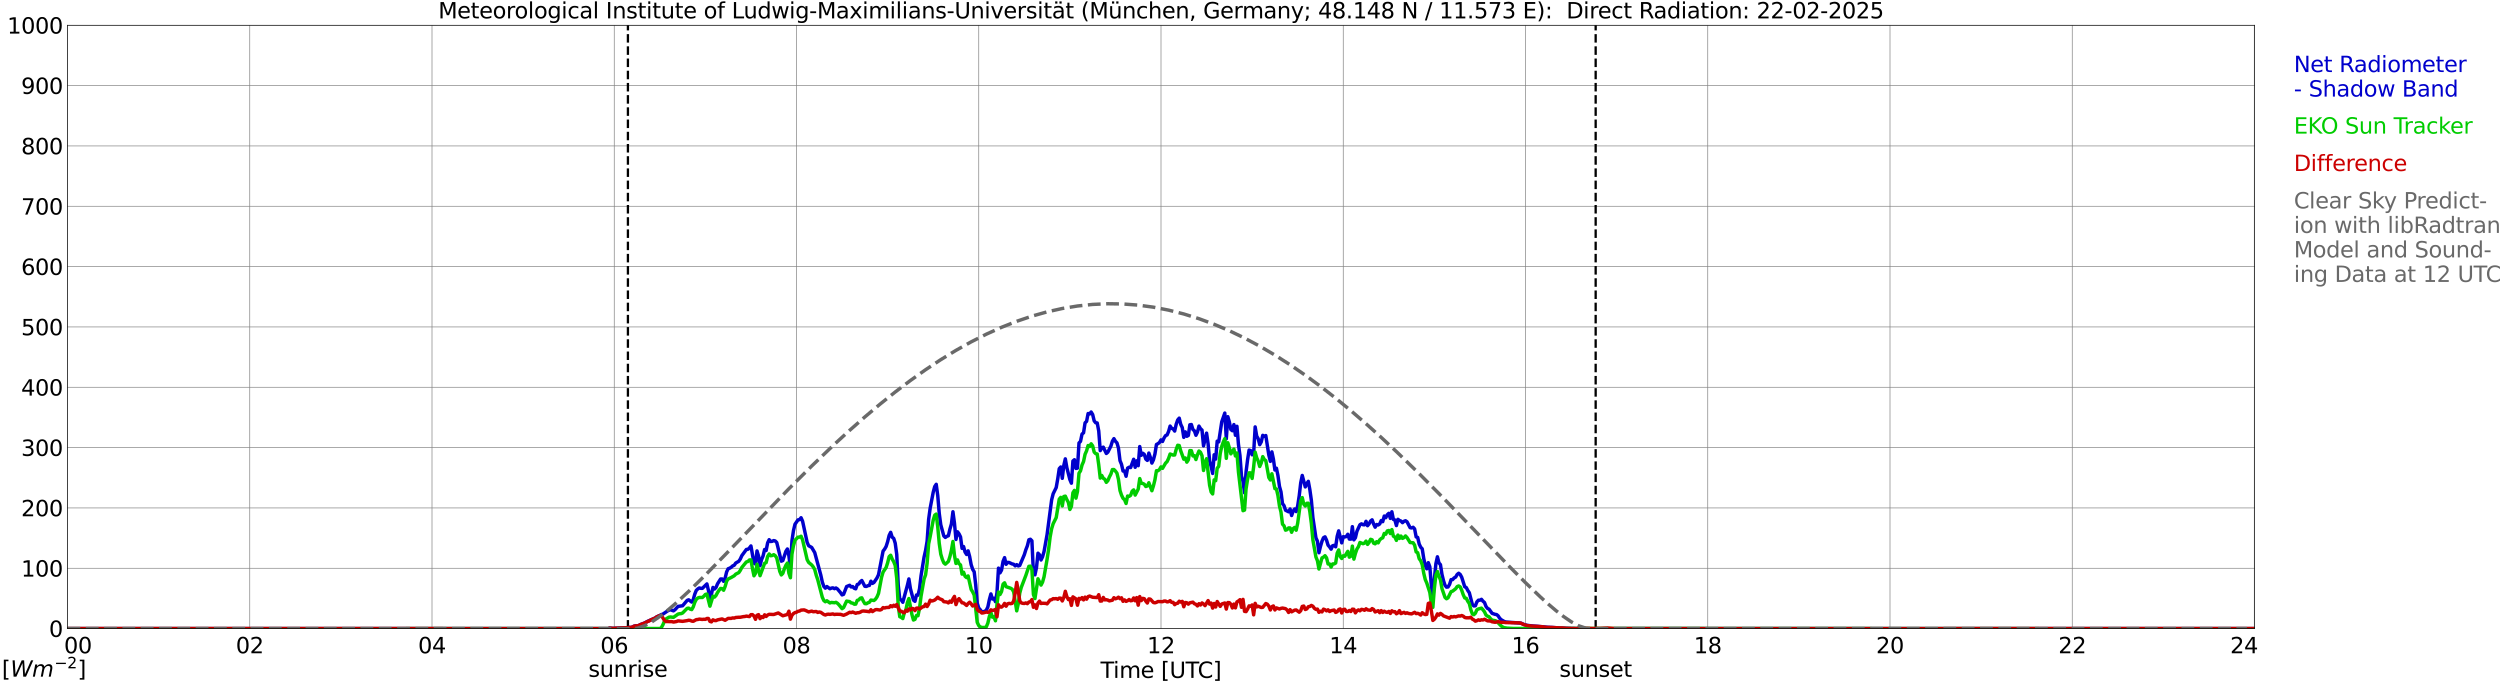 <?xml version="1.0" encoding="utf-8" standalone="no"?>
<!DOCTYPE svg PUBLIC "-//W3C//DTD SVG 1.1//EN"
  "http://www.w3.org/Graphics/SVG/1.1/DTD/svg11.dtd">
<svg xmlns:xlink="http://www.w3.org/1999/xlink" width="1085.4pt" height="296.64pt" viewBox="0 0 1085.4 296.64" xmlns="http://www.w3.org/2000/svg" version="1.1">
 <defs>
  <style type="text/css">*{stroke-linejoin: round; stroke-linecap: butt}</style>
 </defs>
 <g id="figure_1">
  <g id="patch_1">
   <path d="M 0 296.64 
L 1085.4 296.64 
L 1085.4 0 
L 0 0 
z
" style="fill: #ffffff"/>
  </g>
  <g id="axes_1">
   <g id="patch_2">
    <path d="M 29.306 272.909 
L 978.814 272.909 
L 978.814 10.976 
L 29.306 10.976 
z
" style="fill: #ffffff"/>
   </g>
   <g id="patch_3">
    <path d="M 978.814 272.909 
L 978.814 272.909 
L 978.814 10.976 
L 978.814 10.976 
z
" clip-path="url(#pa030d24eeb)" style="fill: #d3d3d3; opacity: 0.25; stroke: #d3d3d3; stroke-linejoin: miter"/>
   </g>
   <g id="matplotlib.axis_1">
    <g id="xtick_1">
     <g id="line2d_1">
      <path d="M 29.306 272.909 
L 29.306 10.976 
" clip-path="url(#pa030d24eeb)" style="fill: none; stroke: #808080; stroke-width: 0.3; stroke-linecap: square"/>
     </g>
     <g id="line2d_2"/>
     <g id="text_1">
      <!--    00 -->
      <g transform="translate(18.733 283.627) scale(0.095 -0.095)">
       <defs>
        <path id="DejaVuSans-20" transform="scale(0.016)"/>
        <path id="DejaVuSans-30" d="M 2034 4250 
Q 1547 4250 1301 3770 
Q 1056 3291 1056 2328 
Q 1056 1369 1301 889 
Q 1547 409 2034 409 
Q 2525 409 2770 889 
Q 3016 1369 3016 2328 
Q 3016 3291 2770 3770 
Q 2525 4250 2034 4250 
z
M 2034 4750 
Q 2819 4750 3233 4129 
Q 3647 3509 3647 2328 
Q 3647 1150 3233 529 
Q 2819 -91 2034 -91 
Q 1250 -91 836 529 
Q 422 1150 422 2328 
Q 422 3509 836 4129 
Q 1250 4750 2034 4750 
z
" transform="scale(0.016)"/>
       </defs>
       <use xlink:href="#DejaVuSans-20"/>
       <use xlink:href="#DejaVuSans-20" transform="translate(31.787 0)"/>
       <use xlink:href="#DejaVuSans-20" transform="translate(63.574 0)"/>
       <use xlink:href="#DejaVuSans-30" transform="translate(95.361 0)"/>
       <use xlink:href="#DejaVuSans-30" transform="translate(158.984 0)"/>
      </g>
     </g>
    </g>
    <g id="xtick_2">
     <g id="line2d_3">
      <path d="M 108.431 272.909 
L 108.431 10.976 
" clip-path="url(#pa030d24eeb)" style="fill: none; stroke: #808080; stroke-width: 0.3; stroke-linecap: square"/>
     </g>
     <g id="line2d_4"/>
     <g id="text_2">
      <!-- 02 -->
      <g transform="translate(102.387 283.627) scale(0.095 -0.095)">
       <defs>
        <path id="DejaVuSans-32" d="M 1228 531 
L 3431 531 
L 3431 0 
L 469 0 
L 469 531 
Q 828 903 1448 1529 
Q 2069 2156 2228 2338 
Q 2531 2678 2651 2914 
Q 2772 3150 2772 3378 
Q 2772 3750 2511 3984 
Q 2250 4219 1831 4219 
Q 1534 4219 1204 4116 
Q 875 4013 500 3803 
L 500 4441 
Q 881 4594 1212 4672 
Q 1544 4750 1819 4750 
Q 2544 4750 2975 4387 
Q 3406 4025 3406 3419 
Q 3406 3131 3298 2873 
Q 3191 2616 2906 2266 
Q 2828 2175 2409 1742 
Q 1991 1309 1228 531 
z
" transform="scale(0.016)"/>
       </defs>
       <use xlink:href="#DejaVuSans-30"/>
       <use xlink:href="#DejaVuSans-32" transform="translate(63.623 0)"/>
      </g>
     </g>
    </g>
    <g id="xtick_3">
     <g id="line2d_5">
      <path d="M 187.557 272.909 
L 187.557 10.976 
" clip-path="url(#pa030d24eeb)" style="fill: none; stroke: #808080; stroke-width: 0.3; stroke-linecap: square"/>
     </g>
     <g id="line2d_6"/>
     <g id="text_3">
      <!-- 04 -->
      <g transform="translate(181.513 283.627) scale(0.095 -0.095)">
       <defs>
        <path id="DejaVuSans-34" d="M 2419 4116 
L 825 1625 
L 2419 1625 
L 2419 4116 
z
M 2253 4666 
L 3047 4666 
L 3047 1625 
L 3713 1625 
L 3713 1100 
L 3047 1100 
L 3047 0 
L 2419 0 
L 2419 1100 
L 313 1100 
L 313 1709 
L 2253 4666 
z
" transform="scale(0.016)"/>
       </defs>
       <use xlink:href="#DejaVuSans-30"/>
       <use xlink:href="#DejaVuSans-34" transform="translate(63.623 0)"/>
      </g>
     </g>
    </g>
    <g id="xtick_4">
     <g id="line2d_7">
      <path d="M 266.683 272.909 
L 266.683 10.976 
" clip-path="url(#pa030d24eeb)" style="fill: none; stroke: #808080; stroke-width: 0.3; stroke-linecap: square"/>
     </g>
     <g id="line2d_8"/>
     <g id="text_4">
      <!-- 06 -->
      <g transform="translate(260.638 283.627) scale(0.095 -0.095)">
       <defs>
        <path id="DejaVuSans-36" d="M 2113 2584 
Q 1688 2584 1439 2293 
Q 1191 2003 1191 1497 
Q 1191 994 1439 701 
Q 1688 409 2113 409 
Q 2538 409 2786 701 
Q 3034 994 3034 1497 
Q 3034 2003 2786 2293 
Q 2538 2584 2113 2584 
z
M 3366 4563 
L 3366 3988 
Q 3128 4100 2886 4159 
Q 2644 4219 2406 4219 
Q 1781 4219 1451 3797 
Q 1122 3375 1075 2522 
Q 1259 2794 1537 2939 
Q 1816 3084 2150 3084 
Q 2853 3084 3261 2657 
Q 3669 2231 3669 1497 
Q 3669 778 3244 343 
Q 2819 -91 2113 -91 
Q 1303 -91 875 529 
Q 447 1150 447 2328 
Q 447 3434 972 4092 
Q 1497 4750 2381 4750 
Q 2619 4750 2861 4703 
Q 3103 4656 3366 4563 
z
" transform="scale(0.016)"/>
       </defs>
       <use xlink:href="#DejaVuSans-30"/>
       <use xlink:href="#DejaVuSans-36" transform="translate(63.623 0)"/>
      </g>
     </g>
    </g>
    <g id="xtick_5">
     <g id="line2d_9">
      <path d="M 345.808 272.909 
L 345.808 10.976 
" clip-path="url(#pa030d24eeb)" style="fill: none; stroke: #808080; stroke-width: 0.3; stroke-linecap: square"/>
     </g>
     <g id="line2d_10"/>
     <g id="text_5">
      <!-- 08 -->
      <g transform="translate(339.764 283.627) scale(0.095 -0.095)">
       <defs>
        <path id="DejaVuSans-38" d="M 2034 2216 
Q 1584 2216 1326 1975 
Q 1069 1734 1069 1313 
Q 1069 891 1326 650 
Q 1584 409 2034 409 
Q 2484 409 2743 651 
Q 3003 894 3003 1313 
Q 3003 1734 2745 1975 
Q 2488 2216 2034 2216 
z
M 1403 2484 
Q 997 2584 770 2862 
Q 544 3141 544 3541 
Q 544 4100 942 4425 
Q 1341 4750 2034 4750 
Q 2731 4750 3128 4425 
Q 3525 4100 3525 3541 
Q 3525 3141 3298 2862 
Q 3072 2584 2669 2484 
Q 3125 2378 3379 2068 
Q 3634 1759 3634 1313 
Q 3634 634 3220 271 
Q 2806 -91 2034 -91 
Q 1263 -91 848 271 
Q 434 634 434 1313 
Q 434 1759 690 2068 
Q 947 2378 1403 2484 
z
M 1172 3481 
Q 1172 3119 1398 2916 
Q 1625 2713 2034 2713 
Q 2441 2713 2670 2916 
Q 2900 3119 2900 3481 
Q 2900 3844 2670 4047 
Q 2441 4250 2034 4250 
Q 1625 4250 1398 4047 
Q 1172 3844 1172 3481 
z
" transform="scale(0.016)"/>
       </defs>
       <use xlink:href="#DejaVuSans-30"/>
       <use xlink:href="#DejaVuSans-38" transform="translate(63.623 0)"/>
      </g>
     </g>
    </g>
    <g id="xtick_6">
     <g id="line2d_11">
      <path d="M 424.934 272.909 
L 424.934 10.976 
" clip-path="url(#pa030d24eeb)" style="fill: none; stroke: #808080; stroke-width: 0.3; stroke-linecap: square"/>
     </g>
     <g id="line2d_12"/>
     <g id="text_6">
      <!-- 10 -->
      <g transform="translate(418.89 283.627) scale(0.095 -0.095)">
       <defs>
        <path id="DejaVuSans-31" d="M 794 531 
L 1825 531 
L 1825 4091 
L 703 3866 
L 703 4441 
L 1819 4666 
L 2450 4666 
L 2450 531 
L 3481 531 
L 3481 0 
L 794 0 
L 794 531 
z
" transform="scale(0.016)"/>
       </defs>
       <use xlink:href="#DejaVuSans-31"/>
       <use xlink:href="#DejaVuSans-30" transform="translate(63.623 0)"/>
      </g>
     </g>
    </g>
    <g id="xtick_7">
     <g id="line2d_13">
      <path d="M 504.06 272.909 
L 504.06 10.976 
" clip-path="url(#pa030d24eeb)" style="fill: none; stroke: #808080; stroke-width: 0.3; stroke-linecap: square"/>
     </g>
     <g id="line2d_14"/>
     <g id="text_7">
      <!-- 12 -->
      <g transform="translate(498.015 283.627) scale(0.095 -0.095)">
       <use xlink:href="#DejaVuSans-31"/>
       <use xlink:href="#DejaVuSans-32" transform="translate(63.623 0)"/>
      </g>
     </g>
    </g>
    <g id="xtick_8">
     <g id="line2d_15">
      <path d="M 583.185 272.909 
L 583.185 10.976 
" clip-path="url(#pa030d24eeb)" style="fill: none; stroke: #808080; stroke-width: 0.3; stroke-linecap: square"/>
     </g>
     <g id="line2d_16"/>
     <g id="text_8">
      <!-- 14 -->
      <g transform="translate(577.141 283.627) scale(0.095 -0.095)">
       <use xlink:href="#DejaVuSans-31"/>
       <use xlink:href="#DejaVuSans-34" transform="translate(63.623 0)"/>
      </g>
     </g>
    </g>
    <g id="xtick_9">
     <g id="line2d_17">
      <path d="M 662.311 272.909 
L 662.311 10.976 
" clip-path="url(#pa030d24eeb)" style="fill: none; stroke: #808080; stroke-width: 0.3; stroke-linecap: square"/>
     </g>
     <g id="line2d_18"/>
     <g id="text_9">
      <!-- 16 -->
      <g transform="translate(656.267 283.627) scale(0.095 -0.095)">
       <use xlink:href="#DejaVuSans-31"/>
       <use xlink:href="#DejaVuSans-36" transform="translate(63.623 0)"/>
      </g>
     </g>
    </g>
    <g id="xtick_10">
     <g id="line2d_19">
      <path d="M 741.437 272.909 
L 741.437 10.976 
" clip-path="url(#pa030d24eeb)" style="fill: none; stroke: #808080; stroke-width: 0.3; stroke-linecap: square"/>
     </g>
     <g id="line2d_20"/>
     <g id="text_10">
      <!-- 18 -->
      <g transform="translate(735.392 283.627) scale(0.095 -0.095)">
       <use xlink:href="#DejaVuSans-31"/>
       <use xlink:href="#DejaVuSans-38" transform="translate(63.623 0)"/>
      </g>
     </g>
    </g>
    <g id="xtick_11">
     <g id="line2d_21">
      <path d="M 820.562 272.909 
L 820.562 10.976 
" clip-path="url(#pa030d24eeb)" style="fill: none; stroke: #808080; stroke-width: 0.3; stroke-linecap: square"/>
     </g>
     <g id="line2d_22"/>
     <g id="text_11">
      <!-- 20 -->
      <g transform="translate(814.518 283.627) scale(0.095 -0.095)">
       <use xlink:href="#DejaVuSans-32"/>
       <use xlink:href="#DejaVuSans-30" transform="translate(63.623 0)"/>
      </g>
     </g>
    </g>
    <g id="xtick_12">
     <g id="line2d_23">
      <path d="M 899.688 272.909 
L 899.688 10.976 
" clip-path="url(#pa030d24eeb)" style="fill: none; stroke: #808080; stroke-width: 0.3; stroke-linecap: square"/>
     </g>
     <g id="line2d_24"/>
     <g id="text_12">
      <!-- 22 -->
      <g transform="translate(893.644 283.627) scale(0.095 -0.095)">
       <use xlink:href="#DejaVuSans-32"/>
       <use xlink:href="#DejaVuSans-32" transform="translate(63.623 0)"/>
      </g>
     </g>
    </g>
    <g id="xtick_13">
     <g id="line2d_25">
      <path d="M 978.814 272.909 
L 978.814 10.976 
" clip-path="url(#pa030d24eeb)" style="fill: none; stroke: #808080; stroke-width: 0.3; stroke-linecap: square"/>
     </g>
     <g id="line2d_26"/>
     <g id="text_13">
      <!-- 24    -->
      <g transform="translate(968.241 283.627) scale(0.095 -0.095)">
       <use xlink:href="#DejaVuSans-32"/>
       <use xlink:href="#DejaVuSans-34" transform="translate(63.623 0)"/>
       <use xlink:href="#DejaVuSans-20" transform="translate(127.246 0)"/>
       <use xlink:href="#DejaVuSans-20" transform="translate(159.033 0)"/>
       <use xlink:href="#DejaVuSans-20" transform="translate(190.82 0)"/>
      </g>
     </g>
    </g>
    <g id="text_14">
     <!-- Time [UTC] -->
     <g transform="translate(477.806 294.322) scale(0.095 -0.095)">
      <defs>
       <path id="DejaVuSans-54" d="M -19 4666 
L 3928 4666 
L 3928 4134 
L 2272 4134 
L 2272 0 
L 1638 0 
L 1638 4134 
L -19 4134 
L -19 4666 
z
" transform="scale(0.016)"/>
       <path id="DejaVuSans-69" d="M 603 3500 
L 1178 3500 
L 1178 0 
L 603 0 
L 603 3500 
z
M 603 4863 
L 1178 4863 
L 1178 4134 
L 603 4134 
L 603 4863 
z
" transform="scale(0.016)"/>
       <path id="DejaVuSans-6d" d="M 3328 2828 
Q 3544 3216 3844 3400 
Q 4144 3584 4550 3584 
Q 5097 3584 5394 3201 
Q 5691 2819 5691 2113 
L 5691 0 
L 5113 0 
L 5113 2094 
Q 5113 2597 4934 2840 
Q 4756 3084 4391 3084 
Q 3944 3084 3684 2787 
Q 3425 2491 3425 1978 
L 3425 0 
L 2847 0 
L 2847 2094 
Q 2847 2600 2669 2842 
Q 2491 3084 2119 3084 
Q 1678 3084 1418 2786 
Q 1159 2488 1159 1978 
L 1159 0 
L 581 0 
L 581 3500 
L 1159 3500 
L 1159 2956 
Q 1356 3278 1631 3431 
Q 1906 3584 2284 3584 
Q 2666 3584 2933 3390 
Q 3200 3197 3328 2828 
z
" transform="scale(0.016)"/>
       <path id="DejaVuSans-65" d="M 3597 1894 
L 3597 1613 
L 953 1613 
Q 991 1019 1311 708 
Q 1631 397 2203 397 
Q 2534 397 2845 478 
Q 3156 559 3463 722 
L 3463 178 
Q 3153 47 2828 -22 
Q 2503 -91 2169 -91 
Q 1331 -91 842 396 
Q 353 884 353 1716 
Q 353 2575 817 3079 
Q 1281 3584 2069 3584 
Q 2775 3584 3186 3129 
Q 3597 2675 3597 1894 
z
M 3022 2063 
Q 3016 2534 2758 2815 
Q 2500 3097 2075 3097 
Q 1594 3097 1305 2825 
Q 1016 2553 972 2059 
L 3022 2063 
z
" transform="scale(0.016)"/>
       <path id="DejaVuSans-5b" d="M 550 4863 
L 1875 4863 
L 1875 4416 
L 1125 4416 
L 1125 -397 
L 1875 -397 
L 1875 -844 
L 550 -844 
L 550 4863 
z
" transform="scale(0.016)"/>
       <path id="DejaVuSans-55" d="M 556 4666 
L 1191 4666 
L 1191 1831 
Q 1191 1081 1462 751 
Q 1734 422 2344 422 
Q 2950 422 3222 751 
Q 3494 1081 3494 1831 
L 3494 4666 
L 4128 4666 
L 4128 1753 
Q 4128 841 3676 375 
Q 3225 -91 2344 -91 
Q 1459 -91 1007 375 
Q 556 841 556 1753 
L 556 4666 
z
" transform="scale(0.016)"/>
       <path id="DejaVuSans-43" d="M 4122 4306 
L 4122 3641 
Q 3803 3938 3442 4084 
Q 3081 4231 2675 4231 
Q 1875 4231 1450 3742 
Q 1025 3253 1025 2328 
Q 1025 1406 1450 917 
Q 1875 428 2675 428 
Q 3081 428 3442 575 
Q 3803 722 4122 1019 
L 4122 359 
Q 3791 134 3420 21 
Q 3050 -91 2638 -91 
Q 1578 -91 968 557 
Q 359 1206 359 2328 
Q 359 3453 968 4101 
Q 1578 4750 2638 4750 
Q 3056 4750 3426 4639 
Q 3797 4528 4122 4306 
z
" transform="scale(0.016)"/>
       <path id="DejaVuSans-5d" d="M 1947 4863 
L 1947 -844 
L 622 -844 
L 622 -397 
L 1369 -397 
L 1369 4416 
L 622 4416 
L 622 4863 
L 1947 4863 
z
" transform="scale(0.016)"/>
      </defs>
      <use xlink:href="#DejaVuSans-54"/>
      <use xlink:href="#DejaVuSans-69" transform="translate(57.959 0)"/>
      <use xlink:href="#DejaVuSans-6d" transform="translate(85.742 0)"/>
      <use xlink:href="#DejaVuSans-65" transform="translate(183.154 0)"/>
      <use xlink:href="#DejaVuSans-20" transform="translate(244.678 0)"/>
      <use xlink:href="#DejaVuSans-5b" transform="translate(276.465 0)"/>
      <use xlink:href="#DejaVuSans-55" transform="translate(315.479 0)"/>
      <use xlink:href="#DejaVuSans-54" transform="translate(388.672 0)"/>
      <use xlink:href="#DejaVuSans-43" transform="translate(443.881 0)"/>
      <use xlink:href="#DejaVuSans-5d" transform="translate(513.705 0)"/>
     </g>
    </g>
   </g>
   <g id="matplotlib.axis_2">
    <g id="ytick_1">
     <g id="line2d_27">
      <path d="M 29.306 272.909 
L 978.814 272.909 
" clip-path="url(#pa030d24eeb)" style="fill: none; stroke: #808080; stroke-width: 0.3; stroke-linecap: square"/>
     </g>
     <g id="line2d_28"/>
     <g id="text_15">
      <!-- 0 -->
      <g transform="translate(21.261 276.518) scale(0.095 -0.095)">
       <use xlink:href="#DejaVuSans-30"/>
      </g>
     </g>
    </g>
    <g id="ytick_2">
     <g id="line2d_29">
      <path d="M 29.306 246.715 
L 978.814 246.715 
" clip-path="url(#pa030d24eeb)" style="fill: none; stroke: #808080; stroke-width: 0.3; stroke-linecap: square"/>
     </g>
     <g id="line2d_30"/>
     <g id="text_16">
      <!-- 100 -->
      <g transform="translate(9.173 250.325) scale(0.095 -0.095)">
       <use xlink:href="#DejaVuSans-31"/>
       <use xlink:href="#DejaVuSans-30" transform="translate(63.623 0)"/>
       <use xlink:href="#DejaVuSans-30" transform="translate(127.246 0)"/>
      </g>
     </g>
    </g>
    <g id="ytick_3">
     <g id="line2d_31">
      <path d="M 29.306 220.522 
L 978.814 220.522 
" clip-path="url(#pa030d24eeb)" style="fill: none; stroke: #808080; stroke-width: 0.3; stroke-linecap: square"/>
     </g>
     <g id="line2d_32"/>
     <g id="text_17">
      <!-- 200 -->
      <g transform="translate(9.173 224.131) scale(0.095 -0.095)">
       <use xlink:href="#DejaVuSans-32"/>
       <use xlink:href="#DejaVuSans-30" transform="translate(63.623 0)"/>
       <use xlink:href="#DejaVuSans-30" transform="translate(127.246 0)"/>
      </g>
     </g>
    </g>
    <g id="ytick_4">
     <g id="line2d_33">
      <path d="M 29.306 194.329 
L 978.814 194.329 
" clip-path="url(#pa030d24eeb)" style="fill: none; stroke: #808080; stroke-width: 0.3; stroke-linecap: square"/>
     </g>
     <g id="line2d_34"/>
     <g id="text_18">
      <!-- 300 -->
      <g transform="translate(9.173 197.938) scale(0.095 -0.095)">
       <defs>
        <path id="DejaVuSans-33" d="M 2597 2516 
Q 3050 2419 3304 2112 
Q 3559 1806 3559 1356 
Q 3559 666 3084 287 
Q 2609 -91 1734 -91 
Q 1441 -91 1130 -33 
Q 819 25 488 141 
L 488 750 
Q 750 597 1062 519 
Q 1375 441 1716 441 
Q 2309 441 2620 675 
Q 2931 909 2931 1356 
Q 2931 1769 2642 2001 
Q 2353 2234 1838 2234 
L 1294 2234 
L 1294 2753 
L 1863 2753 
Q 2328 2753 2575 2939 
Q 2822 3125 2822 3475 
Q 2822 3834 2567 4026 
Q 2313 4219 1838 4219 
Q 1578 4219 1281 4162 
Q 984 4106 628 3988 
L 628 4550 
Q 988 4650 1302 4700 
Q 1616 4750 1894 4750 
Q 2613 4750 3031 4423 
Q 3450 4097 3450 3541 
Q 3450 3153 3228 2886 
Q 3006 2619 2597 2516 
z
" transform="scale(0.016)"/>
       </defs>
       <use xlink:href="#DejaVuSans-33"/>
       <use xlink:href="#DejaVuSans-30" transform="translate(63.623 0)"/>
       <use xlink:href="#DejaVuSans-30" transform="translate(127.246 0)"/>
      </g>
     </g>
    </g>
    <g id="ytick_5">
     <g id="line2d_35">
      <path d="M 29.306 168.136 
L 978.814 168.136 
" clip-path="url(#pa030d24eeb)" style="fill: none; stroke: #808080; stroke-width: 0.3; stroke-linecap: square"/>
     </g>
     <g id="line2d_36"/>
     <g id="text_19">
      <!-- 400 -->
      <g transform="translate(9.173 171.745) scale(0.095 -0.095)">
       <use xlink:href="#DejaVuSans-34"/>
       <use xlink:href="#DejaVuSans-30" transform="translate(63.623 0)"/>
       <use xlink:href="#DejaVuSans-30" transform="translate(127.246 0)"/>
      </g>
     </g>
    </g>
    <g id="ytick_6">
     <g id="line2d_37">
      <path d="M 29.306 141.942 
L 978.814 141.942 
" clip-path="url(#pa030d24eeb)" style="fill: none; stroke: #808080; stroke-width: 0.3; stroke-linecap: square"/>
     </g>
     <g id="line2d_38"/>
     <g id="text_20">
      <!-- 500 -->
      <g transform="translate(9.173 145.551) scale(0.095 -0.095)">
       <defs>
        <path id="DejaVuSans-35" d="M 691 4666 
L 3169 4666 
L 3169 4134 
L 1269 4134 
L 1269 2991 
Q 1406 3038 1543 3061 
Q 1681 3084 1819 3084 
Q 2600 3084 3056 2656 
Q 3513 2228 3513 1497 
Q 3513 744 3044 326 
Q 2575 -91 1722 -91 
Q 1428 -91 1123 -41 
Q 819 9 494 109 
L 494 744 
Q 775 591 1075 516 
Q 1375 441 1709 441 
Q 2250 441 2565 725 
Q 2881 1009 2881 1497 
Q 2881 1984 2565 2268 
Q 2250 2553 1709 2553 
Q 1456 2553 1204 2497 
Q 953 2441 691 2322 
L 691 4666 
z
" transform="scale(0.016)"/>
       </defs>
       <use xlink:href="#DejaVuSans-35"/>
       <use xlink:href="#DejaVuSans-30" transform="translate(63.623 0)"/>
       <use xlink:href="#DejaVuSans-30" transform="translate(127.246 0)"/>
      </g>
     </g>
    </g>
    <g id="ytick_7">
     <g id="line2d_39">
      <path d="M 29.306 115.749 
L 978.814 115.749 
" clip-path="url(#pa030d24eeb)" style="fill: none; stroke: #808080; stroke-width: 0.3; stroke-linecap: square"/>
     </g>
     <g id="line2d_40"/>
     <g id="text_21">
      <!-- 600 -->
      <g transform="translate(9.173 119.358) scale(0.095 -0.095)">
       <use xlink:href="#DejaVuSans-36"/>
       <use xlink:href="#DejaVuSans-30" transform="translate(63.623 0)"/>
       <use xlink:href="#DejaVuSans-30" transform="translate(127.246 0)"/>
      </g>
     </g>
    </g>
    <g id="ytick_8">
     <g id="line2d_41">
      <path d="M 29.306 89.556 
L 978.814 89.556 
" clip-path="url(#pa030d24eeb)" style="fill: none; stroke: #808080; stroke-width: 0.3; stroke-linecap: square"/>
     </g>
     <g id="line2d_42"/>
     <g id="text_22">
      <!-- 700 -->
      <g transform="translate(9.173 93.165) scale(0.095 -0.095)">
       <defs>
        <path id="DejaVuSans-37" d="M 525 4666 
L 3525 4666 
L 3525 4397 
L 1831 0 
L 1172 0 
L 2766 4134 
L 525 4134 
L 525 4666 
z
" transform="scale(0.016)"/>
       </defs>
       <use xlink:href="#DejaVuSans-37"/>
       <use xlink:href="#DejaVuSans-30" transform="translate(63.623 0)"/>
       <use xlink:href="#DejaVuSans-30" transform="translate(127.246 0)"/>
      </g>
     </g>
    </g>
    <g id="ytick_9">
     <g id="line2d_43">
      <path d="M 29.306 63.362 
L 978.814 63.362 
" clip-path="url(#pa030d24eeb)" style="fill: none; stroke: #808080; stroke-width: 0.3; stroke-linecap: square"/>
     </g>
     <g id="line2d_44"/>
     <g id="text_23">
      <!-- 800 -->
      <g transform="translate(9.173 66.972) scale(0.095 -0.095)">
       <use xlink:href="#DejaVuSans-38"/>
       <use xlink:href="#DejaVuSans-30" transform="translate(63.623 0)"/>
       <use xlink:href="#DejaVuSans-30" transform="translate(127.246 0)"/>
      </g>
     </g>
    </g>
    <g id="ytick_10">
     <g id="line2d_45">
      <path d="M 29.306 37.169 
L 978.814 37.169 
" clip-path="url(#pa030d24eeb)" style="fill: none; stroke: #808080; stroke-width: 0.3; stroke-linecap: square"/>
     </g>
     <g id="line2d_46"/>
     <g id="text_24">
      <!-- 900 -->
      <g transform="translate(9.173 40.778) scale(0.095 -0.095)">
       <defs>
        <path id="DejaVuSans-39" d="M 703 97 
L 703 672 
Q 941 559 1184 500 
Q 1428 441 1663 441 
Q 2288 441 2617 861 
Q 2947 1281 2994 2138 
Q 2813 1869 2534 1725 
Q 2256 1581 1919 1581 
Q 1219 1581 811 2004 
Q 403 2428 403 3163 
Q 403 3881 828 4315 
Q 1253 4750 1959 4750 
Q 2769 4750 3195 4129 
Q 3622 3509 3622 2328 
Q 3622 1225 3098 567 
Q 2575 -91 1691 -91 
Q 1453 -91 1209 -44 
Q 966 3 703 97 
z
M 1959 2075 
Q 2384 2075 2632 2365 
Q 2881 2656 2881 3163 
Q 2881 3666 2632 3958 
Q 2384 4250 1959 4250 
Q 1534 4250 1286 3958 
Q 1038 3666 1038 3163 
Q 1038 2656 1286 2365 
Q 1534 2075 1959 2075 
z
" transform="scale(0.016)"/>
       </defs>
       <use xlink:href="#DejaVuSans-39"/>
       <use xlink:href="#DejaVuSans-30" transform="translate(63.623 0)"/>
       <use xlink:href="#DejaVuSans-30" transform="translate(127.246 0)"/>
      </g>
     </g>
    </g>
    <g id="ytick_11">
     <g id="line2d_47">
      <path d="M 29.306 10.976 
L 978.814 10.976 
" clip-path="url(#pa030d24eeb)" style="fill: none; stroke: #808080; stroke-width: 0.3; stroke-linecap: square"/>
     </g>
     <g id="line2d_48"/>
     <g id="text_25">
      <!-- 1000 -->
      <g transform="translate(3.128 14.585) scale(0.095 -0.095)">
       <use xlink:href="#DejaVuSans-31"/>
       <use xlink:href="#DejaVuSans-30" transform="translate(63.623 0)"/>
       <use xlink:href="#DejaVuSans-30" transform="translate(127.246 0)"/>
       <use xlink:href="#DejaVuSans-30" transform="translate(190.869 0)"/>
      </g>
     </g>
    </g>
   </g>
   <g id="line2d_49">
    <path d="M 272.617 272.909 
L 272.617 10.976 
" clip-path="url(#pa030d24eeb)" style="fill: none; stroke-dasharray: 3.7,1.6; stroke-dashoffset: 0; stroke: #000000"/>
   </g>
   <g id="line2d_50">
    <path d="M 692.774 272.909 
L 692.774 10.976 
" clip-path="url(#pa030d24eeb)" style="fill: none; stroke-dasharray: 3.7,1.6; stroke-dashoffset: 0; stroke: #000000"/>
   </g>
   <g id="line2d_51">
    <path d="M 29.306 272.909 
L 264.045 272.909 
L 264.705 272.67 
L 266.023 272.809 
L 271.298 272.55 
L 272.617 272.498 
L 273.277 272.395 
L 273.936 272.416 
L 274.595 272.233 
L 275.255 271.869 
L 275.914 271.714 
L 277.233 271.62 
L 277.892 271.232 
L 279.87 270.47 
L 281.189 269.75 
L 284.486 268.294 
L 285.145 267.796 
L 286.464 267.217 
L 287.124 266.819 
L 287.783 266.636 
L 289.761 265.294 
L 290.42 264.917 
L 291.08 264.734 
L 292.399 265.2 
L 293.058 264.702 
L 294.377 263.27 
L 296.355 262.992 
L 298.333 260.661 
L 298.992 260.407 
L 300.311 261.397 
L 300.971 260.352 
L 301.63 257.979 
L 302.289 256.347 
L 302.949 255.687 
L 303.608 255.27 
L 304.267 255.422 
L 304.927 255.44 
L 306.905 253.521 
L 307.564 256.287 
L 308.224 260.045 
L 308.883 257.887 
L 309.543 255.037 
L 310.202 255.734 
L 310.861 255.066 
L 311.521 253.471 
L 312.839 251.391 
L 313.499 251.36 
L 314.158 252.384 
L 314.818 251.022 
L 315.477 248.287 
L 316.136 246.928 
L 316.796 246.679 
L 317.455 246.294 
L 318.114 245.683 
L 318.774 245.408 
L 319.433 244.445 
L 320.752 243.682 
L 321.411 242.708 
L 322.071 241.246 
L 324.049 238.546 
L 324.708 238.504 
L 325.368 237.904 
L 326.027 237.029 
L 327.346 244.515 
L 328.005 244.887 
L 328.665 239.193 
L 329.324 241.409 
L 329.983 245.621 
L 330.643 242.936 
L 331.302 241.354 
L 331.961 238.575 
L 332.621 239.017 
L 333.28 235.683 
L 333.94 234.313 
L 334.599 235.101 
L 335.258 235.01 
L 335.918 234.703 
L 336.577 234.873 
L 337.236 235.541 
L 339.215 243.643 
L 339.874 243.365 
L 341.193 239.371 
L 341.852 238.347 
L 342.512 241.333 
L 343.171 246.721 
L 343.83 234.837 
L 344.49 230.376 
L 345.149 227.607 
L 346.468 225.701 
L 347.127 225.598 
L 347.787 224.786 
L 348.446 226.277 
L 350.424 235.452 
L 351.083 236.932 
L 352.402 237.679 
L 353.721 239.908 
L 356.359 249.691 
L 357.018 252.722 
L 357.677 254.605 
L 358.337 255.354 
L 358.996 254.655 
L 360.315 255.605 
L 360.974 255.333 
L 361.634 255.22 
L 362.293 255.574 
L 362.952 255.281 
L 363.612 255.726 
L 364.93 257.313 
L 365.59 258.277 
L 366.249 258.021 
L 367.568 254.657 
L 368.887 254.105 
L 369.546 254.835 
L 370.206 254.66 
L 370.865 255.399 
L 371.524 255.64 
L 372.184 253.772 
L 372.843 253.557 
L 373.502 252.572 
L 374.162 252.033 
L 375.481 254.539 
L 376.14 254.618 
L 376.799 254.283 
L 377.459 254.16 
L 378.118 252.342 
L 378.777 253.282 
L 379.437 252.876 
L 380.756 250.914 
L 381.415 249.523 
L 383.393 239.263 
L 384.053 238.412 
L 384.712 237.265 
L 385.371 235.196 
L 386.031 232.466 
L 386.69 231.128 
L 387.349 233.234 
L 388.009 233.729 
L 388.668 235.835 
L 389.328 240.704 
L 389.987 254.118 
L 390.646 260.195 
L 391.306 260.467 
L 391.965 261.475 
L 393.943 254.131 
L 394.603 251.352 
L 395.262 255.553 
L 396.581 260.551 
L 397.24 261.075 
L 397.899 258.324 
L 398.559 258.392 
L 399.218 255.616 
L 399.878 249.958 
L 401.196 241.838 
L 401.856 238.928 
L 402.515 234.965 
L 403.175 225.491 
L 403.834 220.669 
L 405.153 213.767 
L 405.812 211.263 
L 406.471 210.27 
L 407.131 215.174 
L 407.79 222.956 
L 408.45 227.867 
L 409.768 232.692 
L 410.428 233.331 
L 411.087 232.854 
L 411.746 232.603 
L 412.406 229.755 
L 413.065 227.495 
L 413.725 222.188 
L 414.384 227.091 
L 415.043 234.206 
L 415.703 230.884 
L 416.362 231.756 
L 417.022 233.103 
L 417.681 238.069 
L 418.34 237.299 
L 419 239.701 
L 419.659 240.725 
L 420.318 239.164 
L 420.978 241.616 
L 421.637 245.16 
L 422.297 247.195 
L 422.956 248.271 
L 423.615 253.916 
L 424.275 261.929 
L 424.934 264.006 
L 425.593 264.736 
L 426.253 265.648 
L 426.912 265.588 
L 427.572 265.394 
L 428.231 264.899 
L 428.89 263.5 
L 429.55 260.299 
L 430.209 257.866 
L 430.869 260.077 
L 431.528 259.741 
L 432.187 261.221 
L 432.847 257.311 
L 433.506 246.663 
L 434.165 248.706 
L 434.825 247.53 
L 435.484 243.743 
L 436.144 242.111 
L 436.803 244.997 
L 437.462 244.156 
L 438.122 244.217 
L 439.44 244.843 
L 440.1 244.976 
L 440.759 245.676 
L 441.419 245.157 
L 442.078 245.704 
L 442.737 245.492 
L 444.716 240.822 
L 445.375 238.692 
L 446.034 236.982 
L 446.694 234.357 
L 447.353 234.124 
L 448.012 234.795 
L 448.672 248.879 
L 449.331 249.571 
L 449.991 246.48 
L 450.65 240.18 
L 451.309 240.861 
L 451.969 243.122 
L 452.628 241.744 
L 453.287 239.415 
L 454.606 232.052 
L 456.584 216.983 
L 457.244 214.369 
L 458.563 211.677 
L 459.222 207.934 
L 459.881 203.478 
L 460.541 202.75 
L 461.2 207.664 
L 461.859 202.074 
L 462.519 199.222 
L 463.178 203.015 
L 464.497 208.227 
L 465.156 209.778 
L 465.816 200.165 
L 466.475 199.599 
L 467.134 203.379 
L 467.794 203.24 
L 468.453 192.33 
L 469.113 191.631 
L 469.772 188.451 
L 470.431 187.914 
L 471.091 183.566 
L 471.75 182.95 
L 472.409 179.538 
L 473.069 179.731 
L 473.728 178.88 
L 474.388 179.967 
L 475.047 182.715 
L 475.706 183.545 
L 476.366 183.639 
L 477.025 187.105 
L 477.685 195.628 
L 478.344 194.452 
L 479.003 194.138 
L 480.322 196.875 
L 480.981 196.306 
L 482.3 193.685 
L 482.96 191.547 
L 483.619 190.442 
L 484.278 191.586 
L 484.938 192.278 
L 485.597 194.567 
L 486.256 199.979 
L 486.916 201.6 
L 487.575 204.5 
L 488.235 204.492 
L 488.894 206.773 
L 489.553 203.248 
L 490.213 202.863 
L 490.872 202.988 
L 492.191 199.4 
L 492.85 202.876 
L 493.51 200.07 
L 494.169 202.179 
L 494.828 193.884 
L 495.488 197.674 
L 496.147 196.794 
L 496.807 197.26 
L 497.466 199.321 
L 498.125 199.879 
L 498.785 196.707 
L 499.444 198.585 
L 500.103 201.047 
L 500.763 199.651 
L 501.422 197.118 
L 502.082 192.988 
L 502.741 192.624 
L 503.4 192.097 
L 504.06 190.976 
L 504.719 191.668 
L 505.379 190.148 
L 506.038 189.124 
L 506.697 188.834 
L 507.357 187.325 
L 508.016 184.988 
L 508.675 185.96 
L 509.335 186.196 
L 509.994 187.149 
L 510.654 184.213 
L 511.313 182.322 
L 511.972 181.544 
L 512.632 184.25 
L 513.291 185.641 
L 513.95 189.884 
L 514.61 187.498 
L 515.269 189.423 
L 515.929 189.04 
L 516.588 184.42 
L 517.247 184.318 
L 517.907 186.479 
L 518.566 187.037 
L 519.226 188.972 
L 519.885 187.608 
L 520.544 184.994 
L 521.204 186.117 
L 521.863 186.725 
L 522.522 193.577 
L 523.841 188.056 
L 524.501 192.597 
L 525.16 200.055 
L 525.819 202.499 
L 526.479 205.55 
L 527.138 197.446 
L 527.797 199.319 
L 528.457 191.539 
L 529.116 191.851 
L 530.435 183.139 
L 531.754 179.341 
L 532.413 190.515 
L 533.073 180.913 
L 533.732 183.163 
L 534.391 186.476 
L 535.051 187.005 
L 535.71 184.341 
L 536.369 188.972 
L 537.029 185.085 
L 537.688 192.948 
L 538.348 197.813 
L 539.007 206.682 
L 539.666 209.042 
L 540.326 213.966 
L 540.985 204.89 
L 541.644 199.651 
L 542.304 195.413 
L 542.963 195.625 
L 543.623 197.459 
L 544.282 196.739 
L 544.941 185.352 
L 545.601 189.323 
L 546.26 190.486 
L 546.919 193.051 
L 547.579 191.867 
L 548.238 189.009 
L 548.898 189.425 
L 549.557 189.101 
L 550.876 197.595 
L 551.535 200.301 
L 552.195 196.191 
L 552.854 199.321 
L 553.513 204.054 
L 554.173 203.287 
L 554.832 206.451 
L 555.491 211.161 
L 556.151 213.547 
L 556.81 218.662 
L 557.47 219.516 
L 558.129 221.523 
L 559.448 222.199 
L 560.107 220.994 
L 560.766 223.809 
L 561.426 221.895 
L 562.085 220.991 
L 562.745 222.102 
L 563.404 219.598 
L 564.063 215.281 
L 564.723 209.605 
L 565.382 206.422 
L 566.701 211.402 
L 567.36 209.972 
L 568.02 208.976 
L 568.679 212.552 
L 569.338 217.203 
L 569.998 224.671 
L 571.317 233.48 
L 571.976 234.989 
L 572.635 239.981 
L 573.295 237.228 
L 573.954 234.981 
L 574.613 233.438 
L 575.273 233.084 
L 575.932 234.502 
L 576.592 236.699 
L 577.251 237.448 
L 577.91 238.423 
L 578.57 236.943 
L 579.229 236.778 
L 579.889 237.396 
L 580.548 232.846 
L 581.207 230.476 
L 582.526 235.688 
L 583.185 233.014 
L 583.845 233.124 
L 584.504 232.951 
L 585.164 231.958 
L 585.823 234.033 
L 586.482 234.064 
L 587.142 228.663 
L 587.801 234.376 
L 588.46 233.454 
L 589.12 230.677 
L 590.439 227.801 
L 591.098 227.437 
L 591.757 227.812 
L 592.417 227.854 
L 593.076 226.334 
L 593.736 228.231 
L 594.395 227.432 
L 595.054 226.201 
L 595.714 225.693 
L 596.373 227.511 
L 597.032 228.88 
L 597.692 227.717 
L 598.351 227.922 
L 599.011 227.484 
L 599.67 226.007 
L 600.329 226.484 
L 600.989 224.048 
L 601.648 224.765 
L 602.307 223.472 
L 602.967 222.866 
L 603.626 225.067 
L 604.286 222.199 
L 604.945 225.486 
L 605.604 225.761 
L 606.264 228.173 
L 606.923 225.47 
L 607.582 225.978 
L 608.242 226.222 
L 608.901 226.919 
L 609.561 226.334 
L 610.22 226.091 
L 610.879 226.539 
L 612.198 229.074 
L 612.858 229.226 
L 613.517 228.922 
L 614.176 229.643 
L 614.836 233.108 
L 615.495 233.32 
L 616.154 236.196 
L 616.814 237.577 
L 617.473 238.268 
L 618.133 242.483 
L 618.792 245.524 
L 619.451 246.954 
L 620.111 244.293 
L 620.77 246.084 
L 621.429 254.071 
L 622.089 260.142 
L 622.748 251.328 
L 623.408 244.72 
L 624.067 241.741 
L 624.726 244.384 
L 625.386 245.144 
L 626.045 249.382 
L 626.705 252.085 
L 627.364 254.105 
L 628.023 254.917 
L 628.683 254.835 
L 629.342 253.741 
L 630.001 251.656 
L 630.661 251.635 
L 631.32 250.917 
L 631.98 250.553 
L 632.639 249.419 
L 633.298 248.882 
L 633.958 249.398 
L 634.617 250.616 
L 635.936 254.78 
L 636.595 255.076 
L 637.255 256.373 
L 637.914 257.326 
L 639.233 262.437 
L 639.892 263.086 
L 640.552 262.997 
L 641.211 261.295 
L 641.87 260.587 
L 642.53 260.595 
L 643.189 260.202 
L 643.848 261.022 
L 644.508 261.583 
L 645.167 263.288 
L 645.827 264.16 
L 646.486 264.464 
L 647.805 266.282 
L 649.123 266.73 
L 649.783 266.824 
L 650.442 267.39 
L 651.102 268.414 
L 651.761 269.056 
L 653.08 269.818 
L 653.739 270.043 
L 660.333 270.538 
L 661.652 271.128 
L 662.97 271.494 
L 665.608 271.793 
L 667.586 271.916 
L 672.202 272.354 
L 674.18 272.427 
L 676.817 272.626 
L 679.455 272.733 
L 682.092 272.838 
L 691.324 273.021 
L 692.643 272.94 
L 693.302 273.021 
L 694.621 272.993 
L 697.918 273.165 
L 701.215 272.909 
L 978.154 272.909 
L 978.154 272.909 
" clip-path="url(#pa030d24eeb)" style="fill: none; stroke: #0000cc; stroke-width: 1.5; stroke-linecap: square"/>
   </g>
   <g id="line2d_52">
    <path d="M 28.646 272.943 
L 58.978 272.941 
L 101.178 272.932 
L 136.785 272.935 
L 286.464 272.894 
L 287.124 272.508 
L 287.783 271.296 
L 288.442 269.771 
L 289.102 268.773 
L 290.42 267.97 
L 291.08 267.869 
L 292.399 268.031 
L 294.377 266.613 
L 295.036 266.454 
L 295.696 266.411 
L 296.355 266.14 
L 298.333 264.119 
L 298.992 264.028 
L 299.652 264.458 
L 300.311 264.662 
L 300.971 263.509 
L 301.63 261.546 
L 302.289 260.238 
L 302.949 259.633 
L 303.608 259.387 
L 304.927 259.414 
L 305.586 258.838 
L 306.246 258.064 
L 306.905 257.918 
L 308.224 263.173 
L 309.543 258.846 
L 310.202 259.243 
L 310.861 258.526 
L 311.521 257.26 
L 312.18 256.258 
L 312.839 255.479 
L 313.499 255.56 
L 314.158 256.259 
L 314.818 254.63 
L 315.477 252.328 
L 316.136 251.367 
L 317.455 250.723 
L 318.774 249.966 
L 319.433 249.265 
L 320.752 248.605 
L 321.411 247.633 
L 322.071 246.358 
L 324.049 243.965 
L 324.708 243.791 
L 325.368 243.117 
L 326.027 243.073 
L 326.686 246.871 
L 327.346 249.981 
L 328.005 248.915 
L 328.665 244.958 
L 329.983 249.936 
L 331.961 244.555 
L 332.621 244.279 
L 333.28 241.581 
L 333.94 240.515 
L 334.599 241.288 
L 335.258 241.173 
L 335.918 240.821 
L 336.577 241.254 
L 337.236 242.275 
L 338.555 248.105 
L 339.215 249.609 
L 339.874 248.928 
L 340.533 246.962 
L 341.193 245.422 
L 341.852 244.469 
L 342.512 248.882 
L 343.171 250.829 
L 343.83 240.625 
L 344.49 236.902 
L 345.149 234.546 
L 346.468 233.212 
L 347.127 233.216 
L 347.787 232.812 
L 348.446 234.387 
L 350.424 242.949 
L 351.083 244.175 
L 352.402 245.275 
L 353.062 246.106 
L 353.721 247.281 
L 354.38 249.747 
L 355.04 251.72 
L 357.018 259.317 
L 357.677 260.737 
L 358.337 261.254 
L 358.996 260.828 
L 360.315 261.784 
L 360.974 261.56 
L 362.293 261.683 
L 362.952 261.509 
L 363.612 261.936 
L 364.271 262.618 
L 365.59 264.253 
L 366.249 263.79 
L 367.568 260.974 
L 368.887 261.19 
L 369.546 261.773 
L 370.206 261.847 
L 370.865 262.324 
L 371.524 262.289 
L 372.184 260.65 
L 372.843 260.457 
L 373.502 259.693 
L 374.162 259.563 
L 374.821 260.993 
L 375.481 262.066 
L 376.14 262.133 
L 376.799 261.716 
L 377.459 261.489 
L 378.118 260.527 
L 379.437 260.708 
L 380.096 260.151 
L 380.756 259.164 
L 381.415 257.633 
L 382.734 250.646 
L 383.393 248.378 
L 384.712 246.403 
L 385.371 244.359 
L 386.031 241.661 
L 386.69 241.069 
L 387.349 242.729 
L 388.009 243.861 
L 388.668 245.509 
L 389.328 251.159 
L 389.987 263.049 
L 390.646 267.755 
L 391.306 268.034 
L 391.965 268.557 
L 392.624 265.96 
L 393.284 264.823 
L 393.943 261.688 
L 394.603 259.864 
L 395.921 266.828 
L 396.581 269.185 
L 397.24 268.887 
L 397.899 267.21 
L 398.559 267.31 
L 399.218 264.086 
L 399.878 258.851 
L 401.196 251.414 
L 401.856 249.539 
L 402.515 244.549 
L 403.175 236.128 
L 403.834 232.994 
L 405.153 225.887 
L 405.812 223.665 
L 406.471 223.201 
L 407.131 228.787 
L 407.79 235.966 
L 408.45 240.59 
L 409.109 242.793 
L 409.768 244.377 
L 410.428 244.933 
L 411.746 243.755 
L 412.406 241.688 
L 413.065 238.915 
L 413.725 235.091 
L 414.384 241.062 
L 415.043 244.626 
L 415.703 243.089 
L 416.362 244.747 
L 417.022 245.28 
L 417.681 249.26 
L 418.34 248.432 
L 419 250.222 
L 419.659 250.773 
L 420.318 250.052 
L 421.637 255.92 
L 422.297 256.997 
L 422.956 258.384 
L 424.275 270.21 
L 424.934 271.585 
L 425.593 272.171 
L 426.253 272.402 
L 427.572 272.431 
L 428.231 272.097 
L 428.89 270.531 
L 429.55 267.581 
L 430.209 266.011 
L 430.869 267.942 
L 431.528 267.756 
L 432.187 269.525 
L 432.847 262.437 
L 433.506 257.008 
L 434.165 258.11 
L 434.825 256.857 
L 435.484 253.621 
L 436.144 253.041 
L 436.803 254.715 
L 438.781 255.385 
L 439.44 255.798 
L 440.1 256.973 
L 441.419 265.204 
L 442.078 262.197 
L 442.737 257.506 
L 443.397 255.024 
L 445.375 249.84 
L 446.694 245.888 
L 447.353 245.802 
L 448.012 247.378 
L 448.672 258.134 
L 449.331 259.88 
L 450.65 251.291 
L 451.969 254.021 
L 452.628 252.754 
L 453.287 250.401 
L 454.606 242.797 
L 455.266 238.499 
L 455.925 233.13 
L 456.584 229.529 
L 457.244 227.374 
L 458.563 224.724 
L 459.881 216.72 
L 460.541 215.945 
L 461.2 219.665 
L 461.859 215.564 
L 462.519 215.41 
L 463.178 216.909 
L 463.838 218.101 
L 464.497 221.194 
L 465.156 219.849 
L 465.816 213.938 
L 466.475 212.904 
L 467.134 216.278 
L 467.794 213.39 
L 468.453 205.452 
L 469.113 204.424 
L 469.772 201.9 
L 470.431 200.373 
L 471.091 197.221 
L 471.75 195.725 
L 472.409 193.427 
L 473.069 193.859 
L 473.728 192.683 
L 474.388 193.567 
L 475.047 196.266 
L 475.706 196.956 
L 476.366 197.109 
L 477.025 201.817 
L 477.685 207.569 
L 478.344 206.436 
L 479.003 207.661 
L 479.663 208.069 
L 480.322 209.414 
L 480.981 208.68 
L 481.641 207.111 
L 482.3 205.851 
L 482.96 203.869 
L 483.619 203.856 
L 484.278 204.519 
L 484.938 205.45 
L 485.597 208.193 
L 486.256 212.963 
L 486.916 214.968 
L 487.575 216.346 
L 488.235 216.955 
L 488.894 218.592 
L 489.553 215.356 
L 490.213 215.493 
L 490.872 215.064 
L 491.532 213.259 
L 492.191 212.698 
L 492.85 214.943 
L 494.169 212.35 
L 494.828 207.786 
L 495.488 209.813 
L 496.147 209.917 
L 496.807 210.238 
L 497.466 211.222 
L 498.125 210.984 
L 498.785 209.589 
L 500.103 213.051 
L 500.763 210.971 
L 501.422 208.313 
L 502.082 204.378 
L 502.741 204.385 
L 503.4 203.855 
L 504.06 202.705 
L 504.719 203.339 
L 506.038 201.076 
L 506.697 200.418 
L 507.357 199.016 
L 508.016 197.116 
L 509.335 197.578 
L 509.994 197.533 
L 510.654 195.113 
L 511.313 193.325 
L 511.972 193.426 
L 512.632 195.753 
L 513.95 199.366 
L 514.61 198.822 
L 515.269 200.648 
L 515.929 199.651 
L 516.588 195.625 
L 517.247 195.661 
L 517.907 197.948 
L 518.566 197.823 
L 519.226 199.512 
L 519.885 197.45 
L 520.544 195.807 
L 521.204 196.361 
L 521.863 197.857 
L 522.522 204.257 
L 523.182 200.953 
L 523.841 199.155 
L 525.16 210.669 
L 525.819 213.577 
L 526.479 214.444 
L 527.138 208.348 
L 527.797 208.697 
L 528.457 203.286 
L 529.116 202.507 
L 529.776 196.882 
L 530.435 193.814 
L 531.094 191.946 
L 531.754 190.449 
L 532.413 198.992 
L 533.073 192.22 
L 533.732 194.416 
L 534.391 197.046 
L 535.71 194.988 
L 536.369 197.966 
L 537.029 196.667 
L 537.688 204.937 
L 539.666 221.716 
L 540.326 221.452 
L 540.985 212.261 
L 541.644 208.098 
L 542.304 205.277 
L 542.963 205.319 
L 543.623 207.721 
L 544.282 202.714 
L 544.941 196.307 
L 545.601 198.73 
L 546.26 200.189 
L 546.919 202.538 
L 547.579 201.026 
L 548.238 198.248 
L 548.898 199.5 
L 549.557 199.977 
L 550.876 207.331 
L 551.535 208.387 
L 552.195 205.693 
L 553.513 212.143 
L 554.173 212.275 
L 554.832 215.172 
L 555.491 219.667 
L 556.151 222.33 
L 556.81 227.58 
L 557.47 228.271 
L 558.129 230.175 
L 558.788 229.963 
L 559.448 229.205 
L 560.107 229.214 
L 560.766 231.089 
L 561.426 229.493 
L 562.085 229.001 
L 562.745 230.194 
L 563.404 227.152 
L 564.723 217.369 
L 565.382 216.046 
L 566.042 218.866 
L 566.701 219.687 
L 567.36 218.52 
L 568.02 218.479 
L 568.679 222.16 
L 569.338 227.258 
L 569.998 234.375 
L 571.317 241.819 
L 571.976 243.449 
L 572.635 247.038 
L 573.954 242.227 
L 574.613 241.879 
L 575.273 241.268 
L 575.932 242.2 
L 576.592 244.852 
L 577.251 244.863 
L 577.91 246.195 
L 578.57 244.85 
L 579.229 244.837 
L 579.889 244.431 
L 580.548 240.163 
L 581.207 238.754 
L 581.867 241.609 
L 582.526 242.469 
L 583.185 241.293 
L 583.845 241.511 
L 585.164 239.378 
L 585.823 241.893 
L 586.482 241.489 
L 587.142 237.102 
L 587.801 242.747 
L 588.46 240.285 
L 589.12 238.385 
L 589.779 237.36 
L 590.439 235.521 
L 591.757 236.051 
L 592.417 235.801 
L 593.076 234.932 
L 593.736 236.352 
L 594.395 235.511 
L 595.054 234.149 
L 595.714 234.372 
L 596.373 235.82 
L 597.032 236.104 
L 597.692 235.174 
L 598.351 235.684 
L 599.011 234.399 
L 599.67 233.813 
L 600.329 233.492 
L 600.989 231.598 
L 601.648 231.925 
L 602.307 230.502 
L 602.967 230.322 
L 603.626 231.645 
L 604.286 229.932 
L 604.945 232.774 
L 605.604 233.138 
L 606.264 234.608 
L 606.923 232.32 
L 607.582 233.778 
L 608.242 232.738 
L 608.901 233.743 
L 609.561 233.399 
L 610.22 232.687 
L 610.879 233.397 
L 612.198 235.54 
L 613.517 235.646 
L 614.176 236.705 
L 614.836 239.617 
L 615.495 239.967 
L 616.154 242.555 
L 616.814 243.453 
L 617.473 245.159 
L 618.133 248.877 
L 618.792 251.614 
L 619.451 253.143 
L 620.77 257.227 
L 621.429 261.761 
L 622.089 263.687 
L 622.748 255.404 
L 623.408 249.707 
L 624.067 248.127 
L 624.726 250.224 
L 625.386 251.728 
L 626.045 255.539 
L 627.364 259.373 
L 628.023 259.954 
L 628.683 259.548 
L 630.001 256.874 
L 630.661 256.646 
L 631.98 255.619 
L 632.639 254.673 
L 633.298 254.4 
L 633.958 254.812 
L 634.617 256.289 
L 635.276 258.191 
L 635.936 259.608 
L 636.595 259.756 
L 637.255 261.067 
L 637.914 262.009 
L 638.573 264.713 
L 639.233 266.559 
L 639.892 266.861 
L 640.552 266.222 
L 641.211 264.735 
L 641.87 264.383 
L 643.189 264.034 
L 643.848 264.746 
L 644.508 265.641 
L 645.167 267.026 
L 645.827 267.526 
L 646.486 267.773 
L 647.145 268.627 
L 647.805 269.234 
L 649.123 269.468 
L 649.783 269.715 
L 651.761 271.778 
L 652.42 272.23 
L 653.08 272.519 
L 654.399 272.719 
L 657.036 272.854 
L 662.311 272.835 
L 926.063 272.941 
L 941.229 272.939 
L 978.154 272.932 
L 978.154 272.932 
" clip-path="url(#pa030d24eeb)" style="fill: none; stroke: #00cc00; stroke-width: 1.5; stroke-linecap: square"/>
   </g>
   <g id="line2d_53">
    <path d="M 29.306 272.872 
L 124.916 272.885 
L 179.645 272.893 
L 255.473 272.907 
L 264.045 272.907 
L 264.705 272.67 
L 266.023 272.808 
L 271.298 272.549 
L 272.617 272.497 
L 273.277 272.394 
L 273.936 272.41 
L 274.595 272.226 
L 275.255 271.88 
L 275.914 271.744 
L 277.233 271.628 
L 277.892 271.235 
L 279.87 270.514 
L 281.189 269.821 
L 281.849 269.579 
L 282.508 269.169 
L 284.486 268.312 
L 285.145 267.809 
L 286.464 267.232 
L 287.124 267.219 
L 288.442 269.286 
L 289.102 269.847 
L 291.739 269.881 
L 292.399 270.078 
L 293.717 269.84 
L 294.377 269.566 
L 296.355 269.761 
L 298.333 269.45 
L 298.992 269.287 
L 299.652 269.363 
L 300.311 269.644 
L 300.971 269.752 
L 302.289 269.018 
L 302.949 268.962 
L 303.608 268.792 
L 304.927 268.935 
L 305.586 268.852 
L 306.246 268.915 
L 306.905 268.511 
L 307.564 268.525 
L 308.224 269.781 
L 308.883 269.992 
L 309.543 269.099 
L 310.202 269.4 
L 310.861 269.449 
L 311.521 269.119 
L 313.499 268.709 
L 314.818 269.3 
L 316.136 268.469 
L 317.455 268.479 
L 318.114 268.271 
L 318.774 268.351 
L 319.433 268.088 
L 320.752 267.986 
L 321.411 267.984 
L 322.73 267.714 
L 323.39 267.661 
L 324.049 267.49 
L 325.368 267.696 
L 326.027 266.865 
L 326.686 266.844 
L 327.346 267.443 
L 328.005 268.881 
L 328.665 267.144 
L 329.324 266.851 
L 329.983 268.594 
L 330.643 267.75 
L 331.302 268.114 
L 331.961 266.928 
L 332.621 267.647 
L 333.28 267.011 
L 333.94 266.706 
L 335.918 266.791 
L 337.896 266.121 
L 339.215 266.943 
L 339.874 267.346 
L 341.852 266.786 
L 342.512 265.36 
L 343.171 268.801 
L 343.83 267.121 
L 344.49 266.383 
L 345.149 265.971 
L 345.808 265.803 
L 346.468 265.398 
L 347.127 265.291 
L 347.787 264.883 
L 349.105 264.793 
L 349.765 265.033 
L 351.083 265.666 
L 352.402 265.312 
L 353.062 265.597 
L 354.38 265.479 
L 355.04 265.898 
L 355.699 265.693 
L 356.359 265.849 
L 357.677 266.777 
L 358.337 267.009 
L 358.996 266.735 
L 359.655 266.648 
L 360.315 266.73 
L 361.634 266.54 
L 362.293 266.8 
L 362.952 266.68 
L 364.93 266.726 
L 366.249 267.139 
L 367.568 266.592 
L 368.887 265.824 
L 369.546 265.971 
L 370.206 265.722 
L 371.524 266.26 
L 372.184 266.031 
L 372.843 266.009 
L 373.502 265.788 
L 374.162 265.379 
L 374.821 265.274 
L 376.14 265.394 
L 377.459 265.58 
L 378.118 264.724 
L 378.777 265.529 
L 380.096 264.688 
L 380.756 264.659 
L 382.074 264.858 
L 382.734 264.59 
L 383.393 263.794 
L 384.053 263.98 
L 384.712 263.771 
L 386.031 263.714 
L 386.69 262.967 
L 387.349 263.414 
L 388.009 262.776 
L 388.668 263.234 
L 389.328 262.454 
L 390.646 265.349 
L 391.306 265.341 
L 391.965 265.828 
L 392.624 266.051 
L 393.284 264.985 
L 393.943 265.352 
L 394.603 264.397 
L 395.262 264.847 
L 395.921 264.164 
L 396.581 264.274 
L 397.24 265.097 
L 397.899 264.023 
L 398.559 263.991 
L 399.218 264.439 
L 400.537 263.475 
L 401.196 263.333 
L 401.856 262.298 
L 402.515 263.325 
L 403.175 262.272 
L 403.834 260.583 
L 404.493 260.942 
L 405.153 260.789 
L 405.812 260.507 
L 406.471 259.978 
L 407.131 259.295 
L 407.79 259.898 
L 409.109 260.426 
L 409.768 261.223 
L 411.087 261.369 
L 411.746 261.756 
L 412.406 260.976 
L 413.065 261.489 
L 413.725 260.006 
L 414.384 258.938 
L 415.043 262.489 
L 415.703 260.704 
L 416.362 259.918 
L 417.681 261.718 
L 418.34 261.776 
L 419.659 262.861 
L 420.318 262.02 
L 420.978 261.463 
L 421.637 262.148 
L 422.297 263.106 
L 423.615 262.385 
L 424.275 264.627 
L 424.934 265.33 
L 425.593 265.475 
L 426.253 266.155 
L 426.912 266.079 
L 428.231 265.71 
L 428.89 265.878 
L 429.55 265.628 
L 430.209 264.764 
L 430.869 265.044 
L 431.528 264.894 
L 432.187 264.605 
L 432.847 267.782 
L 433.506 262.564 
L 434.165 263.505 
L 434.825 263.582 
L 435.484 263.03 
L 436.144 261.978 
L 436.803 263.191 
L 437.462 262.149 
L 438.122 261.957 
L 438.781 262.094 
L 439.44 261.954 
L 440.1 260.912 
L 440.759 257.413 
L 441.419 252.862 
L 442.078 256.416 
L 442.737 260.895 
L 443.397 261.756 
L 444.056 261.945 
L 444.716 262.002 
L 445.375 261.762 
L 446.034 262.088 
L 446.694 261.378 
L 447.353 261.232 
L 448.012 260.325 
L 448.672 263.654 
L 449.331 262.6 
L 449.991 264.192 
L 450.65 261.798 
L 451.309 260.987 
L 451.969 262.01 
L 452.628 261.899 
L 453.947 261.956 
L 454.606 262.164 
L 455.925 260.497 
L 456.584 260.364 
L 457.244 259.904 
L 457.903 259.973 
L 458.563 259.861 
L 459.222 260.205 
L 459.881 259.667 
L 460.541 259.714 
L 461.2 260.907 
L 461.859 259.419 
L 462.519 256.721 
L 463.178 259.014 
L 463.838 260.306 
L 464.497 259.942 
L 465.156 262.837 
L 465.816 259.136 
L 467.134 260.01 
L 467.794 262.759 
L 468.453 259.787 
L 469.113 260.116 
L 469.772 259.46 
L 470.431 260.449 
L 471.091 259.254 
L 471.75 260.135 
L 472.409 259.02 
L 473.069 258.781 
L 474.388 259.309 
L 476.366 259.439 
L 477.025 258.197 
L 477.685 260.968 
L 478.344 260.924 
L 479.003 259.385 
L 479.663 260.439 
L 480.322 260.37 
L 480.981 260.535 
L 481.641 260.878 
L 482.96 260.587 
L 483.619 259.495 
L 484.278 259.977 
L 484.938 259.737 
L 485.597 259.283 
L 486.256 259.924 
L 486.916 259.541 
L 487.575 261.062 
L 488.235 260.446 
L 488.894 261.09 
L 489.553 260.8 
L 490.213 260.279 
L 490.872 260.833 
L 491.532 260.71 
L 492.191 259.61 
L 492.85 260.842 
L 493.51 259.459 
L 494.169 262.738 
L 494.828 259.007 
L 495.488 260.769 
L 496.147 259.786 
L 496.807 259.93 
L 497.466 261.008 
L 498.125 261.805 
L 498.785 260.027 
L 499.444 260.131 
L 500.763 261.589 
L 501.422 261.714 
L 502.082 261.519 
L 502.741 261.147 
L 504.719 261.238 
L 505.379 260.953 
L 506.038 260.957 
L 506.697 261.324 
L 507.357 261.217 
L 508.016 260.781 
L 508.675 261.513 
L 509.335 261.527 
L 509.994 262.525 
L 510.654 262.009 
L 511.313 261.905 
L 511.972 261.026 
L 512.632 261.406 
L 513.291 261.087 
L 513.95 263.427 
L 514.61 261.584 
L 515.269 261.684 
L 515.929 262.298 
L 516.588 261.703 
L 517.907 261.439 
L 518.566 262.122 
L 519.226 262.369 
L 519.885 263.067 
L 520.544 262.095 
L 521.204 262.665 
L 521.863 261.777 
L 522.522 262.229 
L 523.182 262.94 
L 524.501 260.758 
L 525.16 262.295 
L 525.819 261.83 
L 526.479 264.015 
L 527.138 262.006 
L 527.797 263.531 
L 528.457 261.162 
L 529.776 263.26 
L 530.435 262.233 
L 531.754 261.801 
L 532.413 264.432 
L 533.073 261.601 
L 533.732 261.655 
L 534.391 262.339 
L 535.051 263.952 
L 535.71 262.262 
L 536.369 263.915 
L 537.029 261.327 
L 537.688 260.92 
L 538.348 260.36 
L 539.007 263.673 
L 539.666 260.235 
L 540.326 265.423 
L 540.985 265.538 
L 541.644 264.462 
L 542.304 263.045 
L 542.963 263.215 
L 543.623 262.647 
L 544.282 266.933 
L 544.941 261.954 
L 545.601 263.502 
L 546.26 263.206 
L 547.579 263.749 
L 548.238 263.67 
L 549.557 262.033 
L 550.216 262.322 
L 550.876 263.173 
L 551.535 264.823 
L 552.195 263.407 
L 552.854 263.079 
L 553.513 264.82 
L 554.173 263.921 
L 555.491 264.402 
L 556.151 264.126 
L 556.81 263.991 
L 558.129 264.256 
L 558.788 264.804 
L 559.448 265.902 
L 560.107 264.688 
L 560.766 265.629 
L 562.085 264.899 
L 562.745 264.816 
L 564.063 265.793 
L 564.723 265.145 
L 565.382 263.285 
L 566.042 263.126 
L 566.701 264.623 
L 567.36 264.36 
L 568.02 263.406 
L 568.679 263.301 
L 569.338 262.854 
L 569.998 263.205 
L 570.657 264.117 
L 571.317 264.57 
L 571.976 264.448 
L 572.635 265.852 
L 573.295 265.373 
L 573.954 265.663 
L 574.613 264.468 
L 575.273 264.726 
L 575.932 265.21 
L 576.592 264.756 
L 577.251 265.494 
L 577.91 265.136 
L 579.229 264.85 
L 579.889 265.874 
L 580.548 265.592 
L 581.207 264.63 
L 581.867 264.374 
L 582.526 266.128 
L 583.185 264.629 
L 583.845 264.522 
L 584.504 265.476 
L 585.164 265.489 
L 585.823 265.049 
L 586.482 265.484 
L 587.142 264.47 
L 587.801 264.538 
L 588.46 266.077 
L 589.12 265.201 
L 589.779 264.798 
L 590.439 265.189 
L 591.098 264.552 
L 591.757 264.67 
L 592.417 264.961 
L 593.076 264.311 
L 593.736 264.788 
L 595.054 264.961 
L 595.714 264.23 
L 596.373 264.6 
L 597.032 265.685 
L 598.351 265.146 
L 599.011 265.995 
L 599.67 265.103 
L 600.329 265.901 
L 600.989 265.358 
L 601.648 265.75 
L 602.307 265.878 
L 602.967 265.453 
L 603.626 266.331 
L 604.286 265.175 
L 604.945 265.621 
L 605.604 265.532 
L 606.264 266.474 
L 606.923 266.059 
L 607.582 265.109 
L 608.242 266.393 
L 609.561 265.844 
L 610.22 266.313 
L 610.879 266.051 
L 611.539 266.349 
L 612.858 266.528 
L 614.176 265.846 
L 614.836 266.4 
L 615.495 266.262 
L 616.154 266.55 
L 616.814 267.032 
L 617.473 266.018 
L 618.133 266.515 
L 618.792 266.819 
L 619.451 266.72 
L 620.111 261.986 
L 620.77 261.766 
L 621.429 265.218 
L 622.089 269.364 
L 622.748 268.833 
L 623.408 267.921 
L 624.067 266.523 
L 624.726 267.069 
L 625.386 266.324 
L 626.045 266.752 
L 626.705 267.399 
L 629.342 268.397 
L 630.001 267.69 
L 630.661 267.897 
L 631.32 267.648 
L 631.98 267.842 
L 633.298 267.391 
L 633.958 267.495 
L 634.617 267.236 
L 635.276 267.513 
L 635.936 268.081 
L 636.595 268.23 
L 637.914 268.227 
L 638.573 267.966 
L 639.233 268.787 
L 639.892 269.134 
L 640.552 269.684 
L 641.211 269.469 
L 641.87 269.114 
L 642.53 269.34 
L 643.189 269.077 
L 643.848 269.185 
L 644.508 268.85 
L 645.827 269.543 
L 647.145 269.621 
L 647.805 269.957 
L 649.123 270.17 
L 650.442 269.9 
L 651.761 270.186 
L 653.08 270.208 
L 653.739 270.31 
L 655.058 270.333 
L 659.674 270.434 
L 660.333 270.585 
L 661.652 271.195 
L 662.97 271.568 
L 664.949 271.798 
L 669.564 272.097 
L 671.542 272.38 
L 673.521 272.413 
L 676.158 272.55 
L 677.477 272.631 
L 678.136 272.602 
L 680.114 272.787 
L 682.092 272.841 
L 686.049 272.905 
L 687.368 272.759 
L 692.643 272.878 
L 693.302 272.797 
L 694.621 272.826 
L 697.918 272.654 
L 701.215 272.906 
L 978.154 272.886 
L 978.154 272.886 
" clip-path="url(#pa030d24eeb)" style="fill: none; stroke: #cc0000; stroke-width: 1.5; stroke-linecap: square"/>
   </g>
   <g id="line2d_54">
    <path d="M 29.306 272.909 
L 273.277 272.909 
L 276.573 272.779 
L 279.87 271.682 
L 283.167 269.883 
L 286.464 267.624 
L 289.761 265.046 
L 293.058 262.237 
L 299.652 256.147 
L 306.246 249.653 
L 316.136 239.513 
L 342.512 212.189 
L 352.402 202.334 
L 362.293 192.874 
L 368.887 186.83 
L 375.481 181.022 
L 382.074 175.469 
L 388.668 170.19 
L 395.262 165.201 
L 401.856 160.517 
L 408.45 156.152 
L 415.043 152.117 
L 421.637 148.424 
L 428.231 145.084 
L 434.825 142.104 
L 441.419 139.492 
L 448.012 137.257 
L 454.606 135.402 
L 461.2 133.933 
L 467.794 132.854 
L 474.388 132.167 
L 480.981 131.875 
L 487.575 131.977 
L 494.169 132.473 
L 500.763 133.363 
L 507.357 134.644 
L 513.95 136.313 
L 520.544 138.365 
L 527.138 140.795 
L 533.732 143.597 
L 540.326 146.764 
L 546.919 150.286 
L 553.513 154.156 
L 560.107 158.361 
L 566.701 162.891 
L 573.295 167.733 
L 579.889 172.871 
L 586.482 178.291 
L 593.076 183.975 
L 599.67 189.904 
L 606.264 196.058 
L 616.154 205.658 
L 626.045 215.619 
L 639.233 229.263 
L 655.717 246.363 
L 662.311 252.983 
L 668.905 259.293 
L 672.202 262.268 
L 675.499 265.072 
L 678.796 267.645 
L 682.092 269.898 
L 685.389 271.691 
L 688.686 272.782 
L 691.983 272.909 
L 975.517 272.909 
L 975.517 272.909 
" clip-path="url(#pa030d24eeb)" style="fill: none; stroke-dasharray: 5.55,2.4; stroke-dashoffset: 0; stroke: #696969; stroke-width: 1.5"/>
   </g>
   <g id="patch_4">
    <path d="M 29.306 272.909 
L 29.306 10.976 
" style="fill: none; stroke: #000000; stroke-width: 0.3; stroke-linejoin: miter; stroke-linecap: square"/>
   </g>
   <g id="patch_5">
    <path d="M 978.814 272.909 
L 978.814 10.976 
" style="fill: none; stroke: #000000; stroke-width: 0.3; stroke-linejoin: miter; stroke-linecap: square"/>
   </g>
   <g id="patch_6">
    <path d="M 29.306 272.909 
L 978.814 272.909 
" style="fill: none; stroke: #000000; stroke-width: 0.3; stroke-linejoin: miter; stroke-linecap: square"/>
   </g>
   <g id="patch_7">
    <path d="M 29.306 10.976 
L 978.814 10.976 
" style="fill: none; stroke: #000000; stroke-width: 0.3; stroke-linejoin: miter; stroke-linecap: square"/>
   </g>
   <g id="text_26">
    <!-- sunrise -->
    <g transform="translate(255.453 293.863) scale(0.095 -0.095)">
     <defs>
      <path id="DejaVuSans-73" d="M 2834 3397 
L 2834 2853 
Q 2591 2978 2328 3040 
Q 2066 3103 1784 3103 
Q 1356 3103 1142 2972 
Q 928 2841 928 2578 
Q 928 2378 1081 2264 
Q 1234 2150 1697 2047 
L 1894 2003 
Q 2506 1872 2764 1633 
Q 3022 1394 3022 966 
Q 3022 478 2636 193 
Q 2250 -91 1575 -91 
Q 1294 -91 989 -36 
Q 684 19 347 128 
L 347 722 
Q 666 556 975 473 
Q 1284 391 1588 391 
Q 1994 391 2212 530 
Q 2431 669 2431 922 
Q 2431 1156 2273 1281 
Q 2116 1406 1581 1522 
L 1381 1569 
Q 847 1681 609 1914 
Q 372 2147 372 2553 
Q 372 3047 722 3315 
Q 1072 3584 1716 3584 
Q 2034 3584 2315 3537 
Q 2597 3491 2834 3397 
z
" transform="scale(0.016)"/>
      <path id="DejaVuSans-75" d="M 544 1381 
L 544 3500 
L 1119 3500 
L 1119 1403 
Q 1119 906 1312 657 
Q 1506 409 1894 409 
Q 2359 409 2629 706 
Q 2900 1003 2900 1516 
L 2900 3500 
L 3475 3500 
L 3475 0 
L 2900 0 
L 2900 538 
Q 2691 219 2414 64 
Q 2138 -91 1772 -91 
Q 1169 -91 856 284 
Q 544 659 544 1381 
z
M 1991 3584 
L 1991 3584 
z
" transform="scale(0.016)"/>
      <path id="DejaVuSans-6e" d="M 3513 2113 
L 3513 0 
L 2938 0 
L 2938 2094 
Q 2938 2591 2744 2837 
Q 2550 3084 2163 3084 
Q 1697 3084 1428 2787 
Q 1159 2491 1159 1978 
L 1159 0 
L 581 0 
L 581 3500 
L 1159 3500 
L 1159 2956 
Q 1366 3272 1645 3428 
Q 1925 3584 2291 3584 
Q 2894 3584 3203 3211 
Q 3513 2838 3513 2113 
z
" transform="scale(0.016)"/>
      <path id="DejaVuSans-72" d="M 2631 2963 
Q 2534 3019 2420 3045 
Q 2306 3072 2169 3072 
Q 1681 3072 1420 2755 
Q 1159 2438 1159 1844 
L 1159 0 
L 581 0 
L 581 3500 
L 1159 3500 
L 1159 2956 
Q 1341 3275 1631 3429 
Q 1922 3584 2338 3584 
Q 2397 3584 2469 3576 
Q 2541 3569 2628 3553 
L 2631 2963 
z
" transform="scale(0.016)"/>
     </defs>
     <use xlink:href="#DejaVuSans-73"/>
     <use xlink:href="#DejaVuSans-75" transform="translate(52.1 0)"/>
     <use xlink:href="#DejaVuSans-6e" transform="translate(115.479 0)"/>
     <use xlink:href="#DejaVuSans-72" transform="translate(178.857 0)"/>
     <use xlink:href="#DejaVuSans-69" transform="translate(219.971 0)"/>
     <use xlink:href="#DejaVuSans-73" transform="translate(247.754 0)"/>
     <use xlink:href="#DejaVuSans-65" transform="translate(299.854 0)"/>
    </g>
   </g>
   <g id="text_27">
    <!-- sunset -->
    <g transform="translate(677.02 293.863) scale(0.095 -0.095)">
     <defs>
      <path id="DejaVuSans-74" d="M 1172 4494 
L 1172 3500 
L 2356 3500 
L 2356 3053 
L 1172 3053 
L 1172 1153 
Q 1172 725 1289 603 
Q 1406 481 1766 481 
L 2356 481 
L 2356 0 
L 1766 0 
Q 1100 0 847 248 
Q 594 497 594 1153 
L 594 3053 
L 172 3053 
L 172 3500 
L 594 3500 
L 594 4494 
L 1172 4494 
z
" transform="scale(0.016)"/>
     </defs>
     <use xlink:href="#DejaVuSans-73"/>
     <use xlink:href="#DejaVuSans-75" transform="translate(52.1 0)"/>
     <use xlink:href="#DejaVuSans-6e" transform="translate(115.479 0)"/>
     <use xlink:href="#DejaVuSans-73" transform="translate(178.857 0)"/>
     <use xlink:href="#DejaVuSans-65" transform="translate(230.957 0)"/>
     <use xlink:href="#DejaVuSans-74" transform="translate(292.48 0)"/>
    </g>
   </g>
   <g id="text_28">
    <!-- [$Wm^{-2}$] -->
    <g transform="translate(0.821 293.863) scale(0.095 -0.095)">
     <defs>
      <path id="DejaVuSans-Oblique-57" d="M 616 4666 
L 1228 4666 
L 1453 697 
L 3213 4666 
L 3916 4666 
L 4147 697 
L 5888 4666 
L 6528 4666 
L 4453 0 
L 3659 0 
L 3444 3891 
L 1697 0 
L 903 0 
L 616 4666 
z
" transform="scale(0.016)"/>
      <path id="DejaVuSans-Oblique-6d" d="M 5747 2113 
L 5338 0 
L 4763 0 
L 5166 2094 
Q 5191 2228 5203 2325 
Q 5216 2422 5216 2491 
Q 5216 2772 5059 2928 
Q 4903 3084 4622 3084 
Q 4203 3084 3875 2770 
Q 3547 2456 3450 1953 
L 3066 0 
L 2491 0 
L 2900 2094 
Q 2925 2209 2937 2307 
Q 2950 2406 2950 2484 
Q 2950 2769 2794 2926 
Q 2638 3084 2363 3084 
Q 1938 3084 1609 2770 
Q 1281 2456 1184 1953 
L 800 0 
L 225 0 
L 909 3500 
L 1484 3500 
L 1375 2956 
Q 1609 3263 1923 3423 
Q 2238 3584 2597 3584 
Q 2978 3584 3223 3384 
Q 3469 3184 3519 2828 
Q 3781 3197 4126 3390 
Q 4472 3584 4856 3584 
Q 5306 3584 5551 3325 
Q 5797 3066 5797 2591 
Q 5797 2488 5784 2364 
Q 5772 2241 5747 2113 
z
" transform="scale(0.016)"/>
      <path id="DejaVuSans-2212" d="M 678 2272 
L 4684 2272 
L 4684 1741 
L 678 1741 
L 678 2272 
z
" transform="scale(0.016)"/>
     </defs>
     <use xlink:href="#DejaVuSans-5b" transform="translate(0 0.766)"/>
     <use xlink:href="#DejaVuSans-Oblique-57" transform="translate(39.014 0.766)"/>
     <use xlink:href="#DejaVuSans-Oblique-6d" transform="translate(137.891 0.766)"/>
     <use xlink:href="#DejaVuSans-2212" transform="translate(239.953 39.047) scale(0.7)"/>
     <use xlink:href="#DejaVuSans-32" transform="translate(298.605 39.047) scale(0.7)"/>
     <use xlink:href="#DejaVuSans-5d" transform="translate(345.875 0.766)"/>
    </g>
   </g>
   <g id="text_29">
    <!-- Net Radiometer  -->
    <g style="fill: #0000cc" transform="translate(995.905 31.291) scale(0.095 -0.095)">
     <defs>
      <path id="DejaVuSans-4e" d="M 628 4666 
L 1478 4666 
L 3547 763 
L 3547 4666 
L 4159 4666 
L 4159 0 
L 3309 0 
L 1241 3903 
L 1241 0 
L 628 0 
L 628 4666 
z
" transform="scale(0.016)"/>
      <path id="DejaVuSans-52" d="M 2841 2188 
Q 3044 2119 3236 1894 
Q 3428 1669 3622 1275 
L 4263 0 
L 3584 0 
L 2988 1197 
Q 2756 1666 2539 1819 
Q 2322 1972 1947 1972 
L 1259 1972 
L 1259 0 
L 628 0 
L 628 4666 
L 2053 4666 
Q 2853 4666 3247 4331 
Q 3641 3997 3641 3322 
Q 3641 2881 3436 2590 
Q 3231 2300 2841 2188 
z
M 1259 4147 
L 1259 2491 
L 2053 2491 
Q 2509 2491 2742 2702 
Q 2975 2913 2975 3322 
Q 2975 3731 2742 3939 
Q 2509 4147 2053 4147 
L 1259 4147 
z
" transform="scale(0.016)"/>
      <path id="DejaVuSans-61" d="M 2194 1759 
Q 1497 1759 1228 1600 
Q 959 1441 959 1056 
Q 959 750 1161 570 
Q 1363 391 1709 391 
Q 2188 391 2477 730 
Q 2766 1069 2766 1631 
L 2766 1759 
L 2194 1759 
z
M 3341 1997 
L 3341 0 
L 2766 0 
L 2766 531 
Q 2569 213 2275 61 
Q 1981 -91 1556 -91 
Q 1019 -91 701 211 
Q 384 513 384 1019 
Q 384 1609 779 1909 
Q 1175 2209 1959 2209 
L 2766 2209 
L 2766 2266 
Q 2766 2663 2505 2880 
Q 2244 3097 1772 3097 
Q 1472 3097 1187 3025 
Q 903 2953 641 2809 
L 641 3341 
Q 956 3463 1253 3523 
Q 1550 3584 1831 3584 
Q 2591 3584 2966 3190 
Q 3341 2797 3341 1997 
z
" transform="scale(0.016)"/>
      <path id="DejaVuSans-64" d="M 2906 2969 
L 2906 4863 
L 3481 4863 
L 3481 0 
L 2906 0 
L 2906 525 
Q 2725 213 2448 61 
Q 2172 -91 1784 -91 
Q 1150 -91 751 415 
Q 353 922 353 1747 
Q 353 2572 751 3078 
Q 1150 3584 1784 3584 
Q 2172 3584 2448 3432 
Q 2725 3281 2906 2969 
z
M 947 1747 
Q 947 1113 1208 752 
Q 1469 391 1925 391 
Q 2381 391 2643 752 
Q 2906 1113 2906 1747 
Q 2906 2381 2643 2742 
Q 2381 3103 1925 3103 
Q 1469 3103 1208 2742 
Q 947 2381 947 1747 
z
" transform="scale(0.016)"/>
      <path id="DejaVuSans-6f" d="M 1959 3097 
Q 1497 3097 1228 2736 
Q 959 2375 959 1747 
Q 959 1119 1226 758 
Q 1494 397 1959 397 
Q 2419 397 2687 759 
Q 2956 1122 2956 1747 
Q 2956 2369 2687 2733 
Q 2419 3097 1959 3097 
z
M 1959 3584 
Q 2709 3584 3137 3096 
Q 3566 2609 3566 1747 
Q 3566 888 3137 398 
Q 2709 -91 1959 -91 
Q 1206 -91 779 398 
Q 353 888 353 1747 
Q 353 2609 779 3096 
Q 1206 3584 1959 3584 
z
" transform="scale(0.016)"/>
     </defs>
     <use xlink:href="#DejaVuSans-4e"/>
     <use xlink:href="#DejaVuSans-65" transform="translate(74.805 0)"/>
     <use xlink:href="#DejaVuSans-74" transform="translate(136.328 0)"/>
     <use xlink:href="#DejaVuSans-20" transform="translate(175.537 0)"/>
     <use xlink:href="#DejaVuSans-52" transform="translate(207.324 0)"/>
     <use xlink:href="#DejaVuSans-61" transform="translate(274.557 0)"/>
     <use xlink:href="#DejaVuSans-64" transform="translate(335.836 0)"/>
     <use xlink:href="#DejaVuSans-69" transform="translate(399.312 0)"/>
     <use xlink:href="#DejaVuSans-6f" transform="translate(427.096 0)"/>
     <use xlink:href="#DejaVuSans-6d" transform="translate(488.277 0)"/>
     <use xlink:href="#DejaVuSans-65" transform="translate(585.689 0)"/>
     <use xlink:href="#DejaVuSans-74" transform="translate(647.213 0)"/>
     <use xlink:href="#DejaVuSans-65" transform="translate(686.422 0)"/>
     <use xlink:href="#DejaVuSans-72" transform="translate(747.945 0)"/>
     <use xlink:href="#DejaVuSans-20" transform="translate(789.059 0)"/>
    </g>
    <!-- - Shadow Band -->
    <g style="fill: #0000cc" transform="translate(995.905 41.929) scale(0.095 -0.095)">
     <defs>
      <path id="DejaVuSans-2d" d="M 313 2009 
L 1997 2009 
L 1997 1497 
L 313 1497 
L 313 2009 
z
" transform="scale(0.016)"/>
      <path id="DejaVuSans-53" d="M 3425 4513 
L 3425 3897 
Q 3066 4069 2747 4153 
Q 2428 4238 2131 4238 
Q 1616 4238 1336 4038 
Q 1056 3838 1056 3469 
Q 1056 3159 1242 3001 
Q 1428 2844 1947 2747 
L 2328 2669 
Q 3034 2534 3370 2195 
Q 3706 1856 3706 1288 
Q 3706 609 3251 259 
Q 2797 -91 1919 -91 
Q 1588 -91 1214 -16 
Q 841 59 441 206 
L 441 856 
Q 825 641 1194 531 
Q 1563 422 1919 422 
Q 2459 422 2753 634 
Q 3047 847 3047 1241 
Q 3047 1584 2836 1778 
Q 2625 1972 2144 2069 
L 1759 2144 
Q 1053 2284 737 2584 
Q 422 2884 422 3419 
Q 422 4038 858 4394 
Q 1294 4750 2059 4750 
Q 2388 4750 2728 4690 
Q 3069 4631 3425 4513 
z
" transform="scale(0.016)"/>
      <path id="DejaVuSans-68" d="M 3513 2113 
L 3513 0 
L 2938 0 
L 2938 2094 
Q 2938 2591 2744 2837 
Q 2550 3084 2163 3084 
Q 1697 3084 1428 2787 
Q 1159 2491 1159 1978 
L 1159 0 
L 581 0 
L 581 4863 
L 1159 4863 
L 1159 2956 
Q 1366 3272 1645 3428 
Q 1925 3584 2291 3584 
Q 2894 3584 3203 3211 
Q 3513 2838 3513 2113 
z
" transform="scale(0.016)"/>
      <path id="DejaVuSans-77" d="M 269 3500 
L 844 3500 
L 1563 769 
L 2278 3500 
L 2956 3500 
L 3675 769 
L 4391 3500 
L 4966 3500 
L 4050 0 
L 3372 0 
L 2619 2869 
L 1863 0 
L 1184 0 
L 269 3500 
z
" transform="scale(0.016)"/>
      <path id="DejaVuSans-42" d="M 1259 2228 
L 1259 519 
L 2272 519 
Q 2781 519 3026 730 
Q 3272 941 3272 1375 
Q 3272 1813 3026 2020 
Q 2781 2228 2272 2228 
L 1259 2228 
z
M 1259 4147 
L 1259 2741 
L 2194 2741 
Q 2656 2741 2882 2914 
Q 3109 3088 3109 3444 
Q 3109 3797 2882 3972 
Q 2656 4147 2194 4147 
L 1259 4147 
z
M 628 4666 
L 2241 4666 
Q 2963 4666 3353 4366 
Q 3744 4066 3744 3513 
Q 3744 3084 3544 2831 
Q 3344 2578 2956 2516 
Q 3422 2416 3680 2098 
Q 3938 1781 3938 1306 
Q 3938 681 3513 340 
Q 3088 0 2303 0 
L 628 0 
L 628 4666 
z
" transform="scale(0.016)"/>
     </defs>
     <use xlink:href="#DejaVuSans-2d"/>
     <use xlink:href="#DejaVuSans-20" transform="translate(36.084 0)"/>
     <use xlink:href="#DejaVuSans-53" transform="translate(67.871 0)"/>
     <use xlink:href="#DejaVuSans-68" transform="translate(131.348 0)"/>
     <use xlink:href="#DejaVuSans-61" transform="translate(194.727 0)"/>
     <use xlink:href="#DejaVuSans-64" transform="translate(256.006 0)"/>
     <use xlink:href="#DejaVuSans-6f" transform="translate(319.482 0)"/>
     <use xlink:href="#DejaVuSans-77" transform="translate(380.664 0)"/>
     <use xlink:href="#DejaVuSans-20" transform="translate(462.451 0)"/>
     <use xlink:href="#DejaVuSans-42" transform="translate(494.238 0)"/>
     <use xlink:href="#DejaVuSans-61" transform="translate(562.842 0)"/>
     <use xlink:href="#DejaVuSans-6e" transform="translate(624.121 0)"/>
     <use xlink:href="#DejaVuSans-64" transform="translate(687.5 0)"/>
    </g>
   </g>
   <g id="text_30">
    <!-- EKO Sun Tracker -->
    <g style="fill: #00cc00" transform="translate(995.905 58.008) scale(0.095 -0.095)">
     <defs>
      <path id="DejaVuSans-45" d="M 628 4666 
L 3578 4666 
L 3578 4134 
L 1259 4134 
L 1259 2753 
L 3481 2753 
L 3481 2222 
L 1259 2222 
L 1259 531 
L 3634 531 
L 3634 0 
L 628 0 
L 628 4666 
z
" transform="scale(0.016)"/>
      <path id="DejaVuSans-4b" d="M 628 4666 
L 1259 4666 
L 1259 2694 
L 3353 4666 
L 4166 4666 
L 1850 2491 
L 4331 0 
L 3500 0 
L 1259 2247 
L 1259 0 
L 628 0 
L 628 4666 
z
" transform="scale(0.016)"/>
      <path id="DejaVuSans-4f" d="M 2522 4238 
Q 1834 4238 1429 3725 
Q 1025 3213 1025 2328 
Q 1025 1447 1429 934 
Q 1834 422 2522 422 
Q 3209 422 3611 934 
Q 4013 1447 4013 2328 
Q 4013 3213 3611 3725 
Q 3209 4238 2522 4238 
z
M 2522 4750 
Q 3503 4750 4090 4092 
Q 4678 3434 4678 2328 
Q 4678 1225 4090 567 
Q 3503 -91 2522 -91 
Q 1538 -91 948 565 
Q 359 1222 359 2328 
Q 359 3434 948 4092 
Q 1538 4750 2522 4750 
z
" transform="scale(0.016)"/>
      <path id="DejaVuSans-63" d="M 3122 3366 
L 3122 2828 
Q 2878 2963 2633 3030 
Q 2388 3097 2138 3097 
Q 1578 3097 1268 2742 
Q 959 2388 959 1747 
Q 959 1106 1268 751 
Q 1578 397 2138 397 
Q 2388 397 2633 464 
Q 2878 531 3122 666 
L 3122 134 
Q 2881 22 2623 -34 
Q 2366 -91 2075 -91 
Q 1284 -91 818 406 
Q 353 903 353 1747 
Q 353 2603 823 3093 
Q 1294 3584 2113 3584 
Q 2378 3584 2631 3529 
Q 2884 3475 3122 3366 
z
" transform="scale(0.016)"/>
      <path id="DejaVuSans-6b" d="M 581 4863 
L 1159 4863 
L 1159 1991 
L 2875 3500 
L 3609 3500 
L 1753 1863 
L 3688 0 
L 2938 0 
L 1159 1709 
L 1159 0 
L 581 0 
L 581 4863 
z
" transform="scale(0.016)"/>
     </defs>
     <use xlink:href="#DejaVuSans-45"/>
     <use xlink:href="#DejaVuSans-4b" transform="translate(63.184 0)"/>
     <use xlink:href="#DejaVuSans-4f" transform="translate(123.26 0)"/>
     <use xlink:href="#DejaVuSans-20" transform="translate(201.971 0)"/>
     <use xlink:href="#DejaVuSans-53" transform="translate(233.758 0)"/>
     <use xlink:href="#DejaVuSans-75" transform="translate(297.234 0)"/>
     <use xlink:href="#DejaVuSans-6e" transform="translate(360.613 0)"/>
     <use xlink:href="#DejaVuSans-20" transform="translate(423.992 0)"/>
     <use xlink:href="#DejaVuSans-54" transform="translate(455.779 0)"/>
     <use xlink:href="#DejaVuSans-72" transform="translate(502.113 0)"/>
     <use xlink:href="#DejaVuSans-61" transform="translate(543.227 0)"/>
     <use xlink:href="#DejaVuSans-63" transform="translate(604.506 0)"/>
     <use xlink:href="#DejaVuSans-6b" transform="translate(659.486 0)"/>
     <use xlink:href="#DejaVuSans-65" transform="translate(713.771 0)"/>
     <use xlink:href="#DejaVuSans-72" transform="translate(775.295 0)"/>
    </g>
   </g>
   <g id="text_31">
    <!-- Difference -->
    <g style="fill: #cc0000" transform="translate(995.905 74.248) scale(0.095 -0.095)">
     <defs>
      <path id="DejaVuSans-44" d="M 1259 4147 
L 1259 519 
L 2022 519 
Q 2988 519 3436 956 
Q 3884 1394 3884 2338 
Q 3884 3275 3436 3711 
Q 2988 4147 2022 4147 
L 1259 4147 
z
M 628 4666 
L 1925 4666 
Q 3281 4666 3915 4102 
Q 4550 3538 4550 2338 
Q 4550 1131 3912 565 
Q 3275 0 1925 0 
L 628 0 
L 628 4666 
z
" transform="scale(0.016)"/>
      <path id="DejaVuSans-66" d="M 2375 4863 
L 2375 4384 
L 1825 4384 
Q 1516 4384 1395 4259 
Q 1275 4134 1275 3809 
L 1275 3500 
L 2222 3500 
L 2222 3053 
L 1275 3053 
L 1275 0 
L 697 0 
L 697 3053 
L 147 3053 
L 147 3500 
L 697 3500 
L 697 3744 
Q 697 4328 969 4595 
Q 1241 4863 1831 4863 
L 2375 4863 
z
" transform="scale(0.016)"/>
     </defs>
     <use xlink:href="#DejaVuSans-44"/>
     <use xlink:href="#DejaVuSans-69" transform="translate(77.002 0)"/>
     <use xlink:href="#DejaVuSans-66" transform="translate(104.785 0)"/>
     <use xlink:href="#DejaVuSans-66" transform="translate(139.99 0)"/>
     <use xlink:href="#DejaVuSans-65" transform="translate(175.195 0)"/>
     <use xlink:href="#DejaVuSans-72" transform="translate(236.719 0)"/>
     <use xlink:href="#DejaVuSans-65" transform="translate(275.582 0)"/>
     <use xlink:href="#DejaVuSans-6e" transform="translate(337.105 0)"/>
     <use xlink:href="#DejaVuSans-63" transform="translate(400.484 0)"/>
     <use xlink:href="#DejaVuSans-65" transform="translate(455.465 0)"/>
    </g>
   </g>
   <g id="text_32">
    <!-- Clear Sky Predict- -->
    <g style="fill: #696969" transform="translate(995.905 90.488) scale(0.095 -0.095)">
     <defs>
      <path id="DejaVuSans-6c" d="M 603 4863 
L 1178 4863 
L 1178 0 
L 603 0 
L 603 4863 
z
" transform="scale(0.016)"/>
      <path id="DejaVuSans-79" d="M 2059 -325 
Q 1816 -950 1584 -1140 
Q 1353 -1331 966 -1331 
L 506 -1331 
L 506 -850 
L 844 -850 
Q 1081 -850 1212 -737 
Q 1344 -625 1503 -206 
L 1606 56 
L 191 3500 
L 800 3500 
L 1894 763 
L 2988 3500 
L 3597 3500 
L 2059 -325 
z
" transform="scale(0.016)"/>
      <path id="DejaVuSans-50" d="M 1259 4147 
L 1259 2394 
L 2053 2394 
Q 2494 2394 2734 2622 
Q 2975 2850 2975 3272 
Q 2975 3691 2734 3919 
Q 2494 4147 2053 4147 
L 1259 4147 
z
M 628 4666 
L 2053 4666 
Q 2838 4666 3239 4311 
Q 3641 3956 3641 3272 
Q 3641 2581 3239 2228 
Q 2838 1875 2053 1875 
L 1259 1875 
L 1259 0 
L 628 0 
L 628 4666 
z
" transform="scale(0.016)"/>
     </defs>
     <use xlink:href="#DejaVuSans-43"/>
     <use xlink:href="#DejaVuSans-6c" transform="translate(69.824 0)"/>
     <use xlink:href="#DejaVuSans-65" transform="translate(97.607 0)"/>
     <use xlink:href="#DejaVuSans-61" transform="translate(159.131 0)"/>
     <use xlink:href="#DejaVuSans-72" transform="translate(220.41 0)"/>
     <use xlink:href="#DejaVuSans-20" transform="translate(261.523 0)"/>
     <use xlink:href="#DejaVuSans-53" transform="translate(293.311 0)"/>
     <use xlink:href="#DejaVuSans-6b" transform="translate(356.787 0)"/>
     <use xlink:href="#DejaVuSans-79" transform="translate(411.072 0)"/>
     <use xlink:href="#DejaVuSans-20" transform="translate(470.252 0)"/>
     <use xlink:href="#DejaVuSans-50" transform="translate(502.039 0)"/>
     <use xlink:href="#DejaVuSans-72" transform="translate(560.592 0)"/>
     <use xlink:href="#DejaVuSans-65" transform="translate(599.455 0)"/>
     <use xlink:href="#DejaVuSans-64" transform="translate(660.979 0)"/>
     <use xlink:href="#DejaVuSans-69" transform="translate(724.455 0)"/>
     <use xlink:href="#DejaVuSans-63" transform="translate(752.238 0)"/>
     <use xlink:href="#DejaVuSans-74" transform="translate(807.219 0)"/>
     <use xlink:href="#DejaVuSans-2d" transform="translate(846.428 0)"/>
    </g>
    <!-- ion with libRadtran -->
    <g style="fill: #696969" transform="translate(995.905 101.126) scale(0.095 -0.095)">
     <defs>
      <path id="DejaVuSans-62" d="M 3116 1747 
Q 3116 2381 2855 2742 
Q 2594 3103 2138 3103 
Q 1681 3103 1420 2742 
Q 1159 2381 1159 1747 
Q 1159 1113 1420 752 
Q 1681 391 2138 391 
Q 2594 391 2855 752 
Q 3116 1113 3116 1747 
z
M 1159 2969 
Q 1341 3281 1617 3432 
Q 1894 3584 2278 3584 
Q 2916 3584 3314 3078 
Q 3713 2572 3713 1747 
Q 3713 922 3314 415 
Q 2916 -91 2278 -91 
Q 1894 -91 1617 61 
Q 1341 213 1159 525 
L 1159 0 
L 581 0 
L 581 4863 
L 1159 4863 
L 1159 2969 
z
" transform="scale(0.016)"/>
     </defs>
     <use xlink:href="#DejaVuSans-69"/>
     <use xlink:href="#DejaVuSans-6f" transform="translate(27.783 0)"/>
     <use xlink:href="#DejaVuSans-6e" transform="translate(88.965 0)"/>
     <use xlink:href="#DejaVuSans-20" transform="translate(152.344 0)"/>
     <use xlink:href="#DejaVuSans-77" transform="translate(184.131 0)"/>
     <use xlink:href="#DejaVuSans-69" transform="translate(265.918 0)"/>
     <use xlink:href="#DejaVuSans-74" transform="translate(293.701 0)"/>
     <use xlink:href="#DejaVuSans-68" transform="translate(332.91 0)"/>
     <use xlink:href="#DejaVuSans-20" transform="translate(396.289 0)"/>
     <use xlink:href="#DejaVuSans-6c" transform="translate(428.076 0)"/>
     <use xlink:href="#DejaVuSans-69" transform="translate(455.859 0)"/>
     <use xlink:href="#DejaVuSans-62" transform="translate(483.643 0)"/>
     <use xlink:href="#DejaVuSans-52" transform="translate(547.119 0)"/>
     <use xlink:href="#DejaVuSans-61" transform="translate(614.352 0)"/>
     <use xlink:href="#DejaVuSans-64" transform="translate(675.631 0)"/>
     <use xlink:href="#DejaVuSans-74" transform="translate(739.107 0)"/>
     <use xlink:href="#DejaVuSans-72" transform="translate(778.316 0)"/>
     <use xlink:href="#DejaVuSans-61" transform="translate(819.43 0)"/>
     <use xlink:href="#DejaVuSans-6e" transform="translate(880.709 0)"/>
    </g>
    <!-- Model and Sound- -->
    <g style="fill: #696969" transform="translate(995.905 111.764) scale(0.095 -0.095)">
     <defs>
      <path id="DejaVuSans-4d" d="M 628 4666 
L 1569 4666 
L 2759 1491 
L 3956 4666 
L 4897 4666 
L 4897 0 
L 4281 0 
L 4281 4097 
L 3078 897 
L 2444 897 
L 1241 4097 
L 1241 0 
L 628 0 
L 628 4666 
z
" transform="scale(0.016)"/>
     </defs>
     <use xlink:href="#DejaVuSans-4d"/>
     <use xlink:href="#DejaVuSans-6f" transform="translate(86.279 0)"/>
     <use xlink:href="#DejaVuSans-64" transform="translate(147.461 0)"/>
     <use xlink:href="#DejaVuSans-65" transform="translate(210.938 0)"/>
     <use xlink:href="#DejaVuSans-6c" transform="translate(272.461 0)"/>
     <use xlink:href="#DejaVuSans-20" transform="translate(300.244 0)"/>
     <use xlink:href="#DejaVuSans-61" transform="translate(332.031 0)"/>
     <use xlink:href="#DejaVuSans-6e" transform="translate(393.311 0)"/>
     <use xlink:href="#DejaVuSans-64" transform="translate(456.689 0)"/>
     <use xlink:href="#DejaVuSans-20" transform="translate(520.166 0)"/>
     <use xlink:href="#DejaVuSans-53" transform="translate(551.953 0)"/>
     <use xlink:href="#DejaVuSans-6f" transform="translate(615.43 0)"/>
     <use xlink:href="#DejaVuSans-75" transform="translate(676.611 0)"/>
     <use xlink:href="#DejaVuSans-6e" transform="translate(739.99 0)"/>
     <use xlink:href="#DejaVuSans-64" transform="translate(803.369 0)"/>
     <use xlink:href="#DejaVuSans-2d" transform="translate(866.846 0)"/>
    </g>
    <!-- ing Data at 12 UTC -->
    <g style="fill: #696969" transform="translate(995.905 122.402) scale(0.095 -0.095)">
     <defs>
      <path id="DejaVuSans-67" d="M 2906 1791 
Q 2906 2416 2648 2759 
Q 2391 3103 1925 3103 
Q 1463 3103 1205 2759 
Q 947 2416 947 1791 
Q 947 1169 1205 825 
Q 1463 481 1925 481 
Q 2391 481 2648 825 
Q 2906 1169 2906 1791 
z
M 3481 434 
Q 3481 -459 3084 -895 
Q 2688 -1331 1869 -1331 
Q 1566 -1331 1297 -1286 
Q 1028 -1241 775 -1147 
L 775 -588 
Q 1028 -725 1275 -790 
Q 1522 -856 1778 -856 
Q 2344 -856 2625 -561 
Q 2906 -266 2906 331 
L 2906 616 
Q 2728 306 2450 153 
Q 2172 0 1784 0 
Q 1141 0 747 490 
Q 353 981 353 1791 
Q 353 2603 747 3093 
Q 1141 3584 1784 3584 
Q 2172 3584 2450 3431 
Q 2728 3278 2906 2969 
L 2906 3500 
L 3481 3500 
L 3481 434 
z
" transform="scale(0.016)"/>
     </defs>
     <use xlink:href="#DejaVuSans-69"/>
     <use xlink:href="#DejaVuSans-6e" transform="translate(27.783 0)"/>
     <use xlink:href="#DejaVuSans-67" transform="translate(91.162 0)"/>
     <use xlink:href="#DejaVuSans-20" transform="translate(154.639 0)"/>
     <use xlink:href="#DejaVuSans-44" transform="translate(186.426 0)"/>
     <use xlink:href="#DejaVuSans-61" transform="translate(263.428 0)"/>
     <use xlink:href="#DejaVuSans-74" transform="translate(324.707 0)"/>
     <use xlink:href="#DejaVuSans-61" transform="translate(363.916 0)"/>
     <use xlink:href="#DejaVuSans-20" transform="translate(425.195 0)"/>
     <use xlink:href="#DejaVuSans-61" transform="translate(456.982 0)"/>
     <use xlink:href="#DejaVuSans-74" transform="translate(518.262 0)"/>
     <use xlink:href="#DejaVuSans-20" transform="translate(557.471 0)"/>
     <use xlink:href="#DejaVuSans-31" transform="translate(589.258 0)"/>
     <use xlink:href="#DejaVuSans-32" transform="translate(652.881 0)"/>
     <use xlink:href="#DejaVuSans-20" transform="translate(716.504 0)"/>
     <use xlink:href="#DejaVuSans-55" transform="translate(748.291 0)"/>
     <use xlink:href="#DejaVuSans-54" transform="translate(821.484 0)"/>
     <use xlink:href="#DejaVuSans-43" transform="translate(876.693 0)"/>
    </g>
   </g>
   <g id="text_33">
    <!-- Meteorological Institute of Ludwig-Maximilians-Universität (München, Germany; 48.148 N / 11.573 E):  Direct Radiation: 22-02-2025 -->
    <g transform="translate(190.281 7.976) scale(0.095 -0.095)">
     <defs>
      <path id="DejaVuSans-49" d="M 628 4666 
L 1259 4666 
L 1259 0 
L 628 0 
L 628 4666 
z
" transform="scale(0.016)"/>
      <path id="DejaVuSans-4c" d="M 628 4666 
L 1259 4666 
L 1259 531 
L 3531 531 
L 3531 0 
L 628 0 
L 628 4666 
z
" transform="scale(0.016)"/>
      <path id="DejaVuSans-78" d="M 3513 3500 
L 2247 1797 
L 3578 0 
L 2900 0 
L 1881 1375 
L 863 0 
L 184 0 
L 1544 1831 
L 300 3500 
L 978 3500 
L 1906 2253 
L 2834 3500 
L 3513 3500 
z
" transform="scale(0.016)"/>
      <path id="DejaVuSans-76" d="M 191 3500 
L 800 3500 
L 1894 563 
L 2988 3500 
L 3597 3500 
L 2284 0 
L 1503 0 
L 191 3500 
z
" transform="scale(0.016)"/>
      <path id="DejaVuSans-e4" d="M 2194 1759 
Q 1497 1759 1228 1600 
Q 959 1441 959 1056 
Q 959 750 1161 570 
Q 1363 391 1709 391 
Q 2188 391 2477 730 
Q 2766 1069 2766 1631 
L 2766 1759 
L 2194 1759 
z
M 3341 1997 
L 3341 0 
L 2766 0 
L 2766 531 
Q 2569 213 2275 61 
Q 1981 -91 1556 -91 
Q 1019 -91 701 211 
Q 384 513 384 1019 
Q 384 1609 779 1909 
Q 1175 2209 1959 2209 
L 2766 2209 
L 2766 2266 
Q 2766 2663 2505 2880 
Q 2244 3097 1772 3097 
Q 1472 3097 1187 3025 
Q 903 2953 641 2809 
L 641 3341 
Q 956 3463 1253 3523 
Q 1550 3584 1831 3584 
Q 2591 3584 2966 3190 
Q 3341 2797 3341 1997 
z
M 2150 4850 
L 2784 4850 
L 2784 4219 
L 2150 4219 
L 2150 4850 
z
M 928 4850 
L 1562 4850 
L 1562 4219 
L 928 4219 
L 928 4850 
z
" transform="scale(0.016)"/>
      <path id="DejaVuSans-28" d="M 1984 4856 
Q 1566 4138 1362 3434 
Q 1159 2731 1159 2009 
Q 1159 1288 1364 580 
Q 1569 -128 1984 -844 
L 1484 -844 
Q 1016 -109 783 600 
Q 550 1309 550 2009 
Q 550 2706 781 3412 
Q 1013 4119 1484 4856 
L 1984 4856 
z
" transform="scale(0.016)"/>
      <path id="DejaVuSans-fc" d="M 544 1381 
L 544 3500 
L 1119 3500 
L 1119 1403 
Q 1119 906 1312 657 
Q 1506 409 1894 409 
Q 2359 409 2629 706 
Q 2900 1003 2900 1516 
L 2900 3500 
L 3475 3500 
L 3475 0 
L 2900 0 
L 2900 538 
Q 2691 219 2414 64 
Q 2138 -91 1772 -91 
Q 1169 -91 856 284 
Q 544 659 544 1381 
z
M 1991 3584 
L 1991 3584 
z
M 2278 4850 
L 2912 4850 
L 2912 4219 
L 2278 4219 
L 2278 4850 
z
M 1056 4850 
L 1690 4850 
L 1690 4219 
L 1056 4219 
L 1056 4850 
z
" transform="scale(0.016)"/>
      <path id="DejaVuSans-2c" d="M 750 794 
L 1409 794 
L 1409 256 
L 897 -744 
L 494 -744 
L 750 256 
L 750 794 
z
" transform="scale(0.016)"/>
      <path id="DejaVuSans-47" d="M 3809 666 
L 3809 1919 
L 2778 1919 
L 2778 2438 
L 4434 2438 
L 4434 434 
Q 4069 175 3628 42 
Q 3188 -91 2688 -91 
Q 1594 -91 976 548 
Q 359 1188 359 2328 
Q 359 3472 976 4111 
Q 1594 4750 2688 4750 
Q 3144 4750 3555 4637 
Q 3966 4525 4313 4306 
L 4313 3634 
Q 3963 3931 3569 4081 
Q 3175 4231 2741 4231 
Q 1884 4231 1454 3753 
Q 1025 3275 1025 2328 
Q 1025 1384 1454 906 
Q 1884 428 2741 428 
Q 3075 428 3337 486 
Q 3600 544 3809 666 
z
" transform="scale(0.016)"/>
      <path id="DejaVuSans-3b" d="M 750 3309 
L 1409 3309 
L 1409 2516 
L 750 2516 
L 750 3309 
z
M 750 794 
L 1409 794 
L 1409 256 
L 897 -744 
L 494 -744 
L 750 256 
L 750 794 
z
" transform="scale(0.016)"/>
      <path id="DejaVuSans-2e" d="M 684 794 
L 1344 794 
L 1344 0 
L 684 0 
L 684 794 
z
" transform="scale(0.016)"/>
      <path id="DejaVuSans-2f" d="M 1625 4666 
L 2156 4666 
L 531 -594 
L 0 -594 
L 1625 4666 
z
" transform="scale(0.016)"/>
      <path id="DejaVuSans-29" d="M 513 4856 
L 1013 4856 
Q 1481 4119 1714 3412 
Q 1947 2706 1947 2009 
Q 1947 1309 1714 600 
Q 1481 -109 1013 -844 
L 513 -844 
Q 928 -128 1133 580 
Q 1338 1288 1338 2009 
Q 1338 2731 1133 3434 
Q 928 4138 513 4856 
z
" transform="scale(0.016)"/>
      <path id="DejaVuSans-3a" d="M 750 794 
L 1409 794 
L 1409 0 
L 750 0 
L 750 794 
z
M 750 3309 
L 1409 3309 
L 1409 2516 
L 750 2516 
L 750 3309 
z
" transform="scale(0.016)"/>
     </defs>
     <use xlink:href="#DejaVuSans-4d"/>
     <use xlink:href="#DejaVuSans-65" transform="translate(86.279 0)"/>
     <use xlink:href="#DejaVuSans-74" transform="translate(147.803 0)"/>
     <use xlink:href="#DejaVuSans-65" transform="translate(187.012 0)"/>
     <use xlink:href="#DejaVuSans-6f" transform="translate(248.535 0)"/>
     <use xlink:href="#DejaVuSans-72" transform="translate(309.717 0)"/>
     <use xlink:href="#DejaVuSans-6f" transform="translate(348.58 0)"/>
     <use xlink:href="#DejaVuSans-6c" transform="translate(409.762 0)"/>
     <use xlink:href="#DejaVuSans-6f" transform="translate(437.545 0)"/>
     <use xlink:href="#DejaVuSans-67" transform="translate(498.727 0)"/>
     <use xlink:href="#DejaVuSans-69" transform="translate(562.203 0)"/>
     <use xlink:href="#DejaVuSans-63" transform="translate(589.986 0)"/>
     <use xlink:href="#DejaVuSans-61" transform="translate(644.967 0)"/>
     <use xlink:href="#DejaVuSans-6c" transform="translate(706.246 0)"/>
     <use xlink:href="#DejaVuSans-20" transform="translate(734.029 0)"/>
     <use xlink:href="#DejaVuSans-49" transform="translate(765.816 0)"/>
     <use xlink:href="#DejaVuSans-6e" transform="translate(795.309 0)"/>
     <use xlink:href="#DejaVuSans-73" transform="translate(858.688 0)"/>
     <use xlink:href="#DejaVuSans-74" transform="translate(910.787 0)"/>
     <use xlink:href="#DejaVuSans-69" transform="translate(949.996 0)"/>
     <use xlink:href="#DejaVuSans-74" transform="translate(977.779 0)"/>
     <use xlink:href="#DejaVuSans-75" transform="translate(1016.988 0)"/>
     <use xlink:href="#DejaVuSans-74" transform="translate(1080.367 0)"/>
     <use xlink:href="#DejaVuSans-65" transform="translate(1119.576 0)"/>
     <use xlink:href="#DejaVuSans-20" transform="translate(1181.1 0)"/>
     <use xlink:href="#DejaVuSans-6f" transform="translate(1212.887 0)"/>
     <use xlink:href="#DejaVuSans-66" transform="translate(1274.068 0)"/>
     <use xlink:href="#DejaVuSans-20" transform="translate(1309.273 0)"/>
     <use xlink:href="#DejaVuSans-4c" transform="translate(1341.061 0)"/>
     <use xlink:href="#DejaVuSans-75" transform="translate(1395.023 0)"/>
     <use xlink:href="#DejaVuSans-64" transform="translate(1458.402 0)"/>
     <use xlink:href="#DejaVuSans-77" transform="translate(1521.879 0)"/>
     <use xlink:href="#DejaVuSans-69" transform="translate(1603.666 0)"/>
     <use xlink:href="#DejaVuSans-67" transform="translate(1631.449 0)"/>
     <use xlink:href="#DejaVuSans-2d" transform="translate(1694.926 0)"/>
     <use xlink:href="#DejaVuSans-4d" transform="translate(1731.01 0)"/>
     <use xlink:href="#DejaVuSans-61" transform="translate(1817.289 0)"/>
     <use xlink:href="#DejaVuSans-78" transform="translate(1878.568 0)"/>
     <use xlink:href="#DejaVuSans-69" transform="translate(1937.748 0)"/>
     <use xlink:href="#DejaVuSans-6d" transform="translate(1965.531 0)"/>
     <use xlink:href="#DejaVuSans-69" transform="translate(2062.943 0)"/>
     <use xlink:href="#DejaVuSans-6c" transform="translate(2090.727 0)"/>
     <use xlink:href="#DejaVuSans-69" transform="translate(2118.51 0)"/>
     <use xlink:href="#DejaVuSans-61" transform="translate(2146.293 0)"/>
     <use xlink:href="#DejaVuSans-6e" transform="translate(2207.572 0)"/>
     <use xlink:href="#DejaVuSans-73" transform="translate(2270.951 0)"/>
     <use xlink:href="#DejaVuSans-2d" transform="translate(2323.051 0)"/>
     <use xlink:href="#DejaVuSans-55" transform="translate(2359.135 0)"/>
     <use xlink:href="#DejaVuSans-6e" transform="translate(2432.328 0)"/>
     <use xlink:href="#DejaVuSans-69" transform="translate(2495.707 0)"/>
     <use xlink:href="#DejaVuSans-76" transform="translate(2523.49 0)"/>
     <use xlink:href="#DejaVuSans-65" transform="translate(2582.67 0)"/>
     <use xlink:href="#DejaVuSans-72" transform="translate(2644.193 0)"/>
     <use xlink:href="#DejaVuSans-73" transform="translate(2685.307 0)"/>
     <use xlink:href="#DejaVuSans-69" transform="translate(2737.406 0)"/>
     <use xlink:href="#DejaVuSans-74" transform="translate(2765.189 0)"/>
     <use xlink:href="#DejaVuSans-e4" transform="translate(2804.398 0)"/>
     <use xlink:href="#DejaVuSans-74" transform="translate(2865.678 0)"/>
     <use xlink:href="#DejaVuSans-20" transform="translate(2904.887 0)"/>
     <use xlink:href="#DejaVuSans-28" transform="translate(2936.674 0)"/>
     <use xlink:href="#DejaVuSans-4d" transform="translate(2975.688 0)"/>
     <use xlink:href="#DejaVuSans-fc" transform="translate(3061.967 0)"/>
     <use xlink:href="#DejaVuSans-6e" transform="translate(3125.346 0)"/>
     <use xlink:href="#DejaVuSans-63" transform="translate(3188.725 0)"/>
     <use xlink:href="#DejaVuSans-68" transform="translate(3243.705 0)"/>
     <use xlink:href="#DejaVuSans-65" transform="translate(3307.084 0)"/>
     <use xlink:href="#DejaVuSans-6e" transform="translate(3368.607 0)"/>
     <use xlink:href="#DejaVuSans-2c" transform="translate(3431.986 0)"/>
     <use xlink:href="#DejaVuSans-20" transform="translate(3463.773 0)"/>
     <use xlink:href="#DejaVuSans-47" transform="translate(3495.561 0)"/>
     <use xlink:href="#DejaVuSans-65" transform="translate(3573.051 0)"/>
     <use xlink:href="#DejaVuSans-72" transform="translate(3634.574 0)"/>
     <use xlink:href="#DejaVuSans-6d" transform="translate(3673.938 0)"/>
     <use xlink:href="#DejaVuSans-61" transform="translate(3771.35 0)"/>
     <use xlink:href="#DejaVuSans-6e" transform="translate(3832.629 0)"/>
     <use xlink:href="#DejaVuSans-79" transform="translate(3896.008 0)"/>
     <use xlink:href="#DejaVuSans-3b" transform="translate(3955.188 0)"/>
     <use xlink:href="#DejaVuSans-20" transform="translate(3988.879 0)"/>
     <use xlink:href="#DejaVuSans-34" transform="translate(4020.666 0)"/>
     <use xlink:href="#DejaVuSans-38" transform="translate(4084.289 0)"/>
     <use xlink:href="#DejaVuSans-2e" transform="translate(4147.912 0)"/>
     <use xlink:href="#DejaVuSans-31" transform="translate(4179.699 0)"/>
     <use xlink:href="#DejaVuSans-34" transform="translate(4243.322 0)"/>
     <use xlink:href="#DejaVuSans-38" transform="translate(4306.945 0)"/>
     <use xlink:href="#DejaVuSans-20" transform="translate(4370.568 0)"/>
     <use xlink:href="#DejaVuSans-4e" transform="translate(4402.355 0)"/>
     <use xlink:href="#DejaVuSans-20" transform="translate(4477.16 0)"/>
     <use xlink:href="#DejaVuSans-2f" transform="translate(4508.947 0)"/>
     <use xlink:href="#DejaVuSans-20" transform="translate(4542.639 0)"/>
     <use xlink:href="#DejaVuSans-31" transform="translate(4574.426 0)"/>
     <use xlink:href="#DejaVuSans-31" transform="translate(4638.049 0)"/>
     <use xlink:href="#DejaVuSans-2e" transform="translate(4701.672 0)"/>
     <use xlink:href="#DejaVuSans-35" transform="translate(4733.459 0)"/>
     <use xlink:href="#DejaVuSans-37" transform="translate(4797.082 0)"/>
     <use xlink:href="#DejaVuSans-33" transform="translate(4860.705 0)"/>
     <use xlink:href="#DejaVuSans-20" transform="translate(4924.328 0)"/>
     <use xlink:href="#DejaVuSans-45" transform="translate(4956.115 0)"/>
     <use xlink:href="#DejaVuSans-29" transform="translate(5019.299 0)"/>
     <use xlink:href="#DejaVuSans-3a" transform="translate(5058.312 0)"/>
     <use xlink:href="#DejaVuSans-20" transform="translate(5092.004 0)"/>
     <use xlink:href="#DejaVuSans-20" transform="translate(5123.791 0)"/>
     <use xlink:href="#DejaVuSans-44" transform="translate(5155.578 0)"/>
     <use xlink:href="#DejaVuSans-69" transform="translate(5232.58 0)"/>
     <use xlink:href="#DejaVuSans-72" transform="translate(5260.363 0)"/>
     <use xlink:href="#DejaVuSans-65" transform="translate(5299.227 0)"/>
     <use xlink:href="#DejaVuSans-63" transform="translate(5360.75 0)"/>
     <use xlink:href="#DejaVuSans-74" transform="translate(5415.73 0)"/>
     <use xlink:href="#DejaVuSans-20" transform="translate(5454.939 0)"/>
     <use xlink:href="#DejaVuSans-52" transform="translate(5486.727 0)"/>
     <use xlink:href="#DejaVuSans-61" transform="translate(5553.959 0)"/>
     <use xlink:href="#DejaVuSans-64" transform="translate(5615.238 0)"/>
     <use xlink:href="#DejaVuSans-69" transform="translate(5678.715 0)"/>
     <use xlink:href="#DejaVuSans-61" transform="translate(5706.498 0)"/>
     <use xlink:href="#DejaVuSans-74" transform="translate(5767.777 0)"/>
     <use xlink:href="#DejaVuSans-69" transform="translate(5806.986 0)"/>
     <use xlink:href="#DejaVuSans-6f" transform="translate(5834.77 0)"/>
     <use xlink:href="#DejaVuSans-6e" transform="translate(5895.951 0)"/>
     <use xlink:href="#DejaVuSans-3a" transform="translate(5959.33 0)"/>
     <use xlink:href="#DejaVuSans-20" transform="translate(5993.021 0)"/>
     <use xlink:href="#DejaVuSans-32" transform="translate(6024.809 0)"/>
     <use xlink:href="#DejaVuSans-32" transform="translate(6088.432 0)"/>
     <use xlink:href="#DejaVuSans-2d" transform="translate(6152.055 0)"/>
     <use xlink:href="#DejaVuSans-30" transform="translate(6188.139 0)"/>
     <use xlink:href="#DejaVuSans-32" transform="translate(6251.762 0)"/>
     <use xlink:href="#DejaVuSans-2d" transform="translate(6315.385 0)"/>
     <use xlink:href="#DejaVuSans-32" transform="translate(6351.469 0)"/>
     <use xlink:href="#DejaVuSans-30" transform="translate(6415.092 0)"/>
     <use xlink:href="#DejaVuSans-32" transform="translate(6478.715 0)"/>
     <use xlink:href="#DejaVuSans-35" transform="translate(6542.338 0)"/>
    </g>
   </g>
  </g>
 </g>
 <defs>
  <clipPath id="pa030d24eeb">
   <rect x="29.306" y="10.976" width="949.508" height="261.933"/>
  </clipPath>
 </defs>
</svg>
